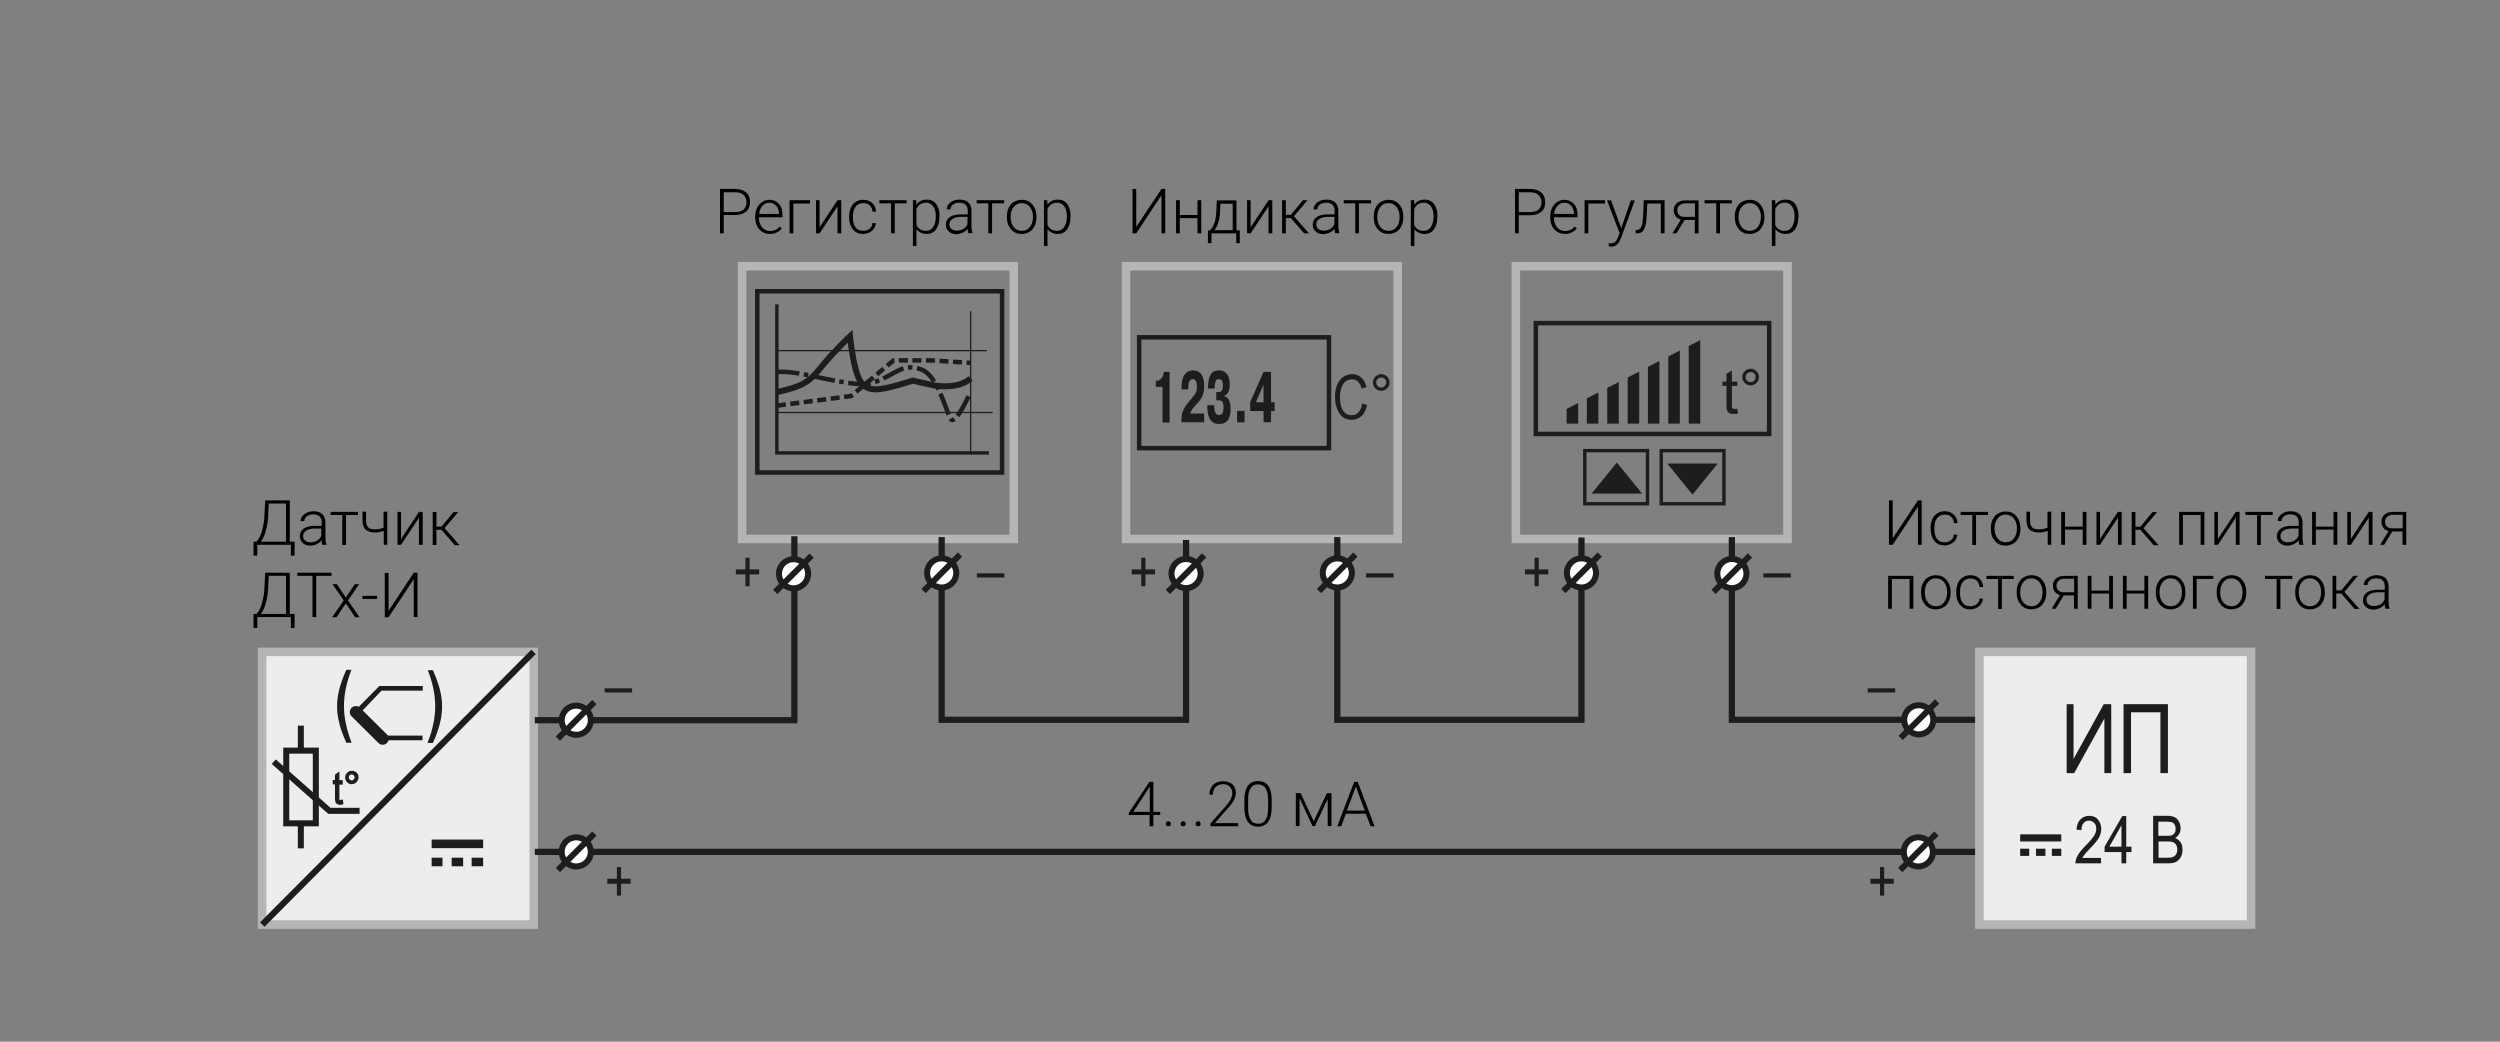 <?xml version="1.0" encoding="UTF-8"?> <svg xmlns:inkscape="http://www.inkscape.org/namespaces/inkscape" xmlns:sodipodi="http://sodipodi.sourceforge.net/DTD/sodipodi-0.dtd" xmlns:svg="http://www.w3.org/2000/svg" xmlns="http://www.w3.org/2000/svg" xmlns:xlink="http://www.w3.org/1999/xlink" version="1.1" id="svg5" x="0px" y="0px" width="1200px" height="500px" viewBox="0 0 1200 500" xml:space="preserve"><rect x="0" y="0" width="1200" height="500" fill="#808080" stroke="none"/> <g> <g> <defs> <rect id="SVGID_1_" x="109.2" y="70.8" width="1035.6" height="379.2"></rect> </defs> <clipPath id="SVGID_00000098929412125642109710000000047808966261940112_"> <use xlink:href="#SVGID_1_" overflow="visible"></use> </clipPath> <rect x="125.8" y="312.9" clip-path="url(#SVGID_00000098929412125642109710000000047808966261940112_)" fill-rule="evenodd" clip-rule="evenodd" fill="#EDEDED" width="130.4" height="130.9"></rect> </g> <g> <defs> <rect id="SVGID_00000013898766522542899680000004293002864456154274_" x="109.2" y="70.8" width="1035.6" height="379.2"></rect> </defs> <clipPath id="SVGID_00000005248326395936019090000010963279003392671917_"> <use xlink:href="#SVGID_00000013898766522542899680000004293002864456154274_" overflow="visible"></use> </clipPath> <rect x="948.9" y="312.9" clip-path="url(#SVGID_00000005248326395936019090000010963279003392671917_)" fill-rule="evenodd" clip-rule="evenodd" fill="#EDEDED" width="130.4" height="130.9"></rect> </g> <g> <defs> <rect id="SVGID_00000092454191410182891580000004878234037605819040_" x="109.2" y="70.8" width="1035.6" height="379.2"></rect> </defs> <clipPath id="SVGID_00000012430441734078839990000006731947816560722365_"> <use xlink:href="#SVGID_00000092454191410182891580000004878234037605819040_" overflow="visible"></use> </clipPath> <rect x="125.8" y="312.9" clip-path="url(#SVGID_00000012430441734078839990000006731947816560722365_)" fill="none" stroke="#B5B5B5" stroke-width="4.096" stroke-miterlimit="22.926" width="130.4" height="130.9"></rect> </g> <g> <defs> <rect id="SVGID_00000035512107498187828820000010690573964366313094_" x="109.2" y="70.8" width="1035.6" height="379.2"></rect> </defs> <clipPath id="SVGID_00000030471090883398231120000008634185177995102641_"> <use xlink:href="#SVGID_00000035512107498187828820000010690573964366313094_" overflow="visible"></use> </clipPath> <rect x="727.6" y="127.8" clip-path="url(#SVGID_00000030471090883398231120000008634185177995102641_)" fill="none" stroke="#B5B5B5" stroke-width="4.096" stroke-miterlimit="22.926" width="130.4" height="130.9"></rect> </g> <g> <defs> <rect id="SVGID_00000163788763467390958920000002061387436127832965_" x="109.2" y="70.8" width="1035.6" height="379.2"></rect> </defs> <clipPath id="SVGID_00000092417765269141412580000008203101256654037180_"> <use xlink:href="#SVGID_00000163788763467390958920000002061387436127832965_" overflow="visible"></use> </clipPath> <rect x="540.5" y="127.8" clip-path="url(#SVGID_00000092417765269141412580000008203101256654037180_)" fill="none" stroke="#B5B5B5" stroke-width="4.096" stroke-miterlimit="22.926" width="130.4" height="130.9"></rect> </g> <g> <defs> <rect id="SVGID_00000083797049557890126520000003613755624181228980_" x="109.2" y="70.8" width="1035.6" height="379.2"></rect> </defs> <clipPath id="SVGID_00000043444700073242679400000003363611949581376700_"> <use xlink:href="#SVGID_00000083797049557890126520000003613755624181228980_" overflow="visible"></use> </clipPath> <rect x="356.2" y="127.8" clip-path="url(#SVGID_00000043444700073242679400000003363611949581376700_)" fill="none" stroke="#B5B5B5" stroke-width="4.096" stroke-miterlimit="22.926" width="130.4" height="130.9"></rect> </g> <g> <defs> <rect id="SVGID_00000083077538551379462960000017424854691234725055_" x="109.2" y="70.8" width="1035.6" height="379.2"></rect> </defs> <clipPath id="SVGID_00000093172976895875794500000014890475957962861193_"> <use xlink:href="#SVGID_00000083077538551379462960000017424854691234725055_" overflow="visible"></use> </clipPath> <rect x="137.4" y="360.3" clip-path="url(#SVGID_00000093172976895875794500000014890475957962861193_)" fill="none" stroke="#1D1D1B" stroke-width="2.891" stroke-miterlimit="22.926" width="14.2" height="34.9"></rect> </g> <g> <defs> <rect id="SVGID_00000158029157212308594680000017559260374084973699_" x="109.2" y="70.8" width="1035.6" height="379.2"></rect> </defs> <clipPath id="SVGID_00000023961117382884727880000009604045138602555523_"> <use xlink:href="#SVGID_00000158029157212308594680000017559260374084973699_" overflow="visible"></use> </clipPath> <polyline clip-path="url(#SVGID_00000023961117382884727880000009604045138602555523_)" fill="none" stroke="#1D1D1B" stroke-width="2.891" stroke-miterlimit="22.926" points=" 131.4,365.6 158.1,389.2 172.6,389.2 "></polyline> </g> <g> <defs> <rect id="SVGID_00000038388775077706460570000006181430241719258003_" x="109.2" y="70.8" width="1035.6" height="379.2"></rect> </defs> <clipPath id="SVGID_00000109003803994332253510000002831786343305503891_"> <use xlink:href="#SVGID_00000038388775077706460570000006181430241719258003_" overflow="visible"></use> </clipPath> <line clip-path="url(#SVGID_00000109003803994332253510000002831786343305503891_)" fill="none" stroke="#1D1D1B" stroke-width="2.891" stroke-miterlimit="22.926" x1="144.4" y1="359.3" x2="144.4" y2="348.3"></line> </g> <g> <defs> <rect id="SVGID_00000061468605681049177110000015655066711536518304_" x="109.2" y="70.8" width="1035.6" height="379.2"></rect> </defs> <clipPath id="SVGID_00000106105820313978171710000014552745339703474865_"> <use xlink:href="#SVGID_00000061468605681049177110000015655066711536518304_" overflow="visible"></use> </clipPath> <line clip-path="url(#SVGID_00000106105820313978171710000014552745339703474865_)" fill="none" stroke="#1D1D1B" stroke-width="2.891" stroke-miterlimit="22.926" x1="144.4" y1="407.2" x2="144.4" y2="396.2"></line> </g> <g> <defs> <rect id="SVGID_00000065763853118698165130000003992143758628064131_" x="109.2" y="70.8" width="1035.6" height="379.2"></rect> </defs> <clipPath id="SVGID_00000059281848144863701410000017517573789599392148_"> <use xlink:href="#SVGID_00000065763853118698165130000003992143758628064131_" overflow="visible"></use> </clipPath> <polyline clip-path="url(#SVGID_00000059281848144863701410000017517573789599392148_)" fill="none" stroke="#1D1D1B" stroke-width="3" stroke-miterlimit="22.926" points=" 256.7,345.7 381.3,345.7 381.3,257.4 "></polyline> </g> <g> <defs> <rect id="SVGID_00000090288091839840251610000015487397404478490753_" x="109.2" y="70.8" width="1035.6" height="379.2"></rect> </defs> <clipPath id="SVGID_00000084502613956246076130000006124865859593713286_"> <use xlink:href="#SVGID_00000090288091839840251610000015487397404478490753_" overflow="visible"></use> </clipPath> <line clip-path="url(#SVGID_00000084502613956246076130000006124865859593713286_)" fill="none" stroke="#1D1D1B" stroke-width="3" stroke-miterlimit="22.926" x1="256.7" y1="408.9" x2="950.1" y2="408.9"></line> </g> </g> <g> <path fill="#1D1D1B" d="M468.9,277.2v-2h13.2v2H468.9z"></path> </g> <g> <g> <defs> <rect id="SVGID_00000127755027371022422530000010223584805180161443_" x="109.2" y="70.8" width="1035.6" height="379.2"></rect> </defs> <clipPath id="SVGID_00000139276585509897576190000006979145353644241536_"> <use xlink:href="#SVGID_00000127755027371022422530000010223584805180161443_" overflow="visible"></use> </clipPath> <polyline clip-path="url(#SVGID_00000139276585509897576190000006979145353644241536_)" fill="none" stroke="#1D1D1B" stroke-width="3" stroke-miterlimit="22.926" points=" 452,257.8 452,345.5 569.3,345.5 569.3,259.2 "></polyline> </g> <g> <defs> <rect id="SVGID_00000183932967228369766010000012261206275828285322_" x="109.2" y="70.8" width="1035.6" height="379.2"></rect> </defs> <clipPath id="SVGID_00000087414317828782122450000002176270425729368961_"> <use xlink:href="#SVGID_00000183932967228369766010000012261206275828285322_" overflow="visible"></use> </clipPath> <polyline clip-path="url(#SVGID_00000087414317828782122450000002176270425729368961_)" fill="none" stroke="#1D1D1B" stroke-width="3" stroke-miterlimit="22.926" points=" 641.9,257.8 641.9,345.5 759.1,345.5 759.1,258 "></polyline> </g> </g> <g> <path fill="#1D1D1B" d="M655.7,277.2v-2h13.2v2H655.7z"></path> </g> <g> <path fill="#1D1D1B" d="M846.4,277.2v-2h13.2v2H846.4z"></path> </g> <g> <path fill="#1D1D1B" d="M357.8,281.4v-5.7h-4.6v-2.4h4.6v-5.6h2v5.6h4.6v2.4h-4.6 v5.7H357.8z"></path> </g> <g> <path fill="#1D1D1B" d="M547.8,281.4v-5.7h-4.6v-2.4h4.6v-5.6h2v5.6h4.6v2.4h-4.6 v5.7H547.8z"></path> </g> <g> <path fill="#1D1D1B" d="M736.6,281.4v-5.7H732v-2.4h4.6v-5.6h2v5.6h4.6v2.4h-4.6v5.7 H736.6z"></path> </g> <g> <path fill="#1D1D1B" d="M296.1,429.9v-5.7H291.5v-2.4h4.6v-5.6h2v5.6h4.6v2.4h-4.6 v5.7H296.1z"></path> </g> <g> <path fill="#1D1D1B" d="M290.2,332.4v-2h13.2v2H290.2z"></path> </g> <g> <g> <defs> <rect id="SVGID_00000124123517941286478370000004145479853776962493_" x="109.2" y="70.8" width="1035.6" height="379.2"></rect> </defs> <clipPath id="SVGID_00000165924457905943401090000005529300279686643861_"> <use xlink:href="#SVGID_00000124123517941286478370000004145479853776962493_" overflow="visible"></use> </clipPath> <polyline clip-path="url(#SVGID_00000165924457905943401090000005529300279686643861_)" fill="none" stroke="#1D1D1B" stroke-width="3" stroke-miterlimit="22.926" points=" 831.3,257.8 831.3,345.5 950.1,345.5 "></polyline> </g> </g> <g> <path fill="#1D1D1B" d="M902.4,429.9v-5.7h-4.6v-2.4h4.6v-5.6h2v5.6H909v2.4h-4.6v5.7 H902.4z"></path> </g> <g> <path fill="#1D1D1B" d="M896.5,332.4v-2h13.2v2H896.5z"></path> </g> <rect x="950.1" y="312.9" fill="none" stroke="#B5B5B5" stroke-width="4.096" stroke-miterlimit="22.926" width="130.4" height="130.9"></rect> <line fill="none" stroke="#1D1D1B" stroke-width="3" stroke-miterlimit="22.926" x1="125.9" y1="443.8" x2="256.1" y2="312.9"></line> <rect x="109.2" y="70.8" fill="none" width="1035.6" height="379.2"></rect> <g> <path d="M139.1,260h2.3v6.7h-1.8V261.5h-16.1v5.2h-1.8V260h1.4c1.1-1.1,2-2.8,2.6-5s1.1-4.6,1.2-7.1 l0.4-7.7h11.8V260z M125.2,260H137.3v-18.3H129L128.7,247.8c-0.1,2.5-0.5,4.9-1.1,7C127,257,126.2,258.7,125.2,260z"></path> <path d="M154.7,261.5c-0.2-0.5-0.3-1.2-0.3-2.2C153.8,260.1,153,260.7,152,261.2s-2,0.7-3,0.7 c-1.5,0-2.8-0.4-3.7-1.3s-1.4-1.9-1.4-3.2c0-1.5,0.6-2.8,1.9-3.7s3.1-1.3,5.4-1.3h3.2 v-1.8c0-1.1-0.3-2-1-2.7s-1.7-1-3.1-1c-1.2,0-2.2,0.3-3,0.9s-1.2,1.4-1.2,2.3h-1.8c0-1.3,0.6-2.4,1.8-3.3 s2.6-1.4,4.3-1.4c1.8,0,3.2,0.4,4.2,1.3s1.5,2.1,1.6,3.7v7.5c0,1.5,0.2,2.7,0.5,3.4V261.5H154.7z M149.1,260.3c1.2,0,2.2-0.3,3.1-0.8s1.6-1.3,2-2.3v-3.5h-3.1c-1.7,0-3.1,0.3-4.1,1 s-1.5,1.5-1.5,2.6c0,0.9,0.3,1.6,1,2.2S148.1,260.3,149.1,260.3z"></path> <path d="M171.9,247.2h-5.8v14.4h-1.8v-14.4h-5.6v-1.5h13.1V247.2H171.9z"></path> <path d="M186,261.5h-1.8v-6.7c-1.4,0.5-2.8,0.8-4.1,0.8c-2.1,0-3.6-0.5-4.6-1.4s-1.4-2.4-1.5-4.3 v-4.3h1.7v4.2c0,1.5,0.4,2.6,1,3.3s1.8,1,3.3,1c1.4,0,2.8-0.3,4.1-0.8v-7.7h1.8V261.5H186z"></path> <path d="M201.1,245.7h1.8v15.8h-1.8v-13l-8.6,13h-1.7v-15.8h1.7v13L201.1,245.7z"></path> <path d="M211.9,254.3H209.5v7.3h-1.8v-15.8h1.8v7h2.4l5.8-7h2.2l-6.5,7.7l7.2,8.2h-2.3L211.9,254.3z"></path> </g> <g> <path d="M139.1,294.7h2.3v6.7h-1.8v-5.2h-16.1v5.2h-1.8v-6.7h1.4c1.1-1.1,2-2.8,2.6-5 s1.1-4.6,1.2-7.1l0.4-7.7h11.8V294.7z M125.2,294.7H137.3v-18.3H129l-0.3,6.1 c-0.1,2.5-0.5,4.9-1.1,7C127,291.7,126.2,293.4,125.2,294.7z"></path> <path d="M159.1,276.4h-7.3v19.8H150v-19.8h-7.3v-1.5h16.4v1.5H159.1z"></path> <path d="M166,286.8l4.3-6.4h2.1l-5.4,7.8l5.6,8.1h-2.1l-4.5-6.7l-4.5,6.7h-2.1 l5.6-8.1l-5.4-7.8h2.1L166,286.8z"></path> <path d="M181,287.5h-7V286h7V287.5z"></path> <path d="M198.6,274.9h1.8v21.3h-1.8V278L186.5,296.3h-1.8V275h1.8v18.2L198.6,274.9z"></path> </g> <g> <g> <path d="M920.6,240.2h1.8v21.3h-1.8v-18.3L908.5,261.5h-1.8v-21.3H908.5v18.2L920.6,240.2z"></path> <path d="M933.4,260.3c1.2,0,2.2-0.3,3.1-1s1.3-1.6,1.3-2.7H939.5 c0,1-0.4,1.8-0.9,2.6s-1.3,1.4-2.2,1.9c-0.9,0.4-1.9,0.7-3,0.7 c-2.1,0-3.7-0.7-4.9-2.2c-1.2-1.4-1.8-3.4-1.8-5.8v-0.5 c0-1.6,0.3-2.9,0.8-4.1s1.3-2.1,2.4-2.8c1-0.7,2.2-1,3.6-1 c1.7,0,3.2,0.5,4.3,1.6c1.1,1,1.7,2.4,1.8,4.1h-1.7c-0.1-1.2-0.5-2.2-1.3-3 s-1.8-1.1-3.1-1.1c-1.6,0-2.8,0.6-3.7,1.7s-1.3,2.7-1.3,4.8v0.5 c0,2,0.4,3.6,1.3,4.7S931.8,260.3,933.4,260.3z"></path> <path d="M954.3,247.2H948.5v14.4h-1.8v-14.4h-5.6v-1.5h13.1V247.2H954.3z"></path> <path d="M955.6,253.4c0-1.5,0.3-2.9,0.9-4.1c0.6-1.2,1.4-2.2,2.5-2.8s2.3-1,3.7-1 c2.1,0,3.8,0.7,5.1,2.2s2,3.4,2,5.9v0.4c0,1.5-0.3,2.9-0.9,4.1 s-1.4,2.2-2.5,2.8s-2.3,1-3.7,1c-2.1,0-3.8-0.7-5.1-2.2s-2-3.4-2-5.9V253.4z M957.4,253.8c0,1.9,0.5,3.4,1.5,4.7c1,1.2,2.3,1.8,3.9,1.8 c1.6,0,2.9-0.6,3.8-1.8c1-1.2,1.5-2.8,1.5-4.8v-0.3c0-1.2-0.2-2.3-0.7-3.3 s-1.1-1.8-1.9-2.3s-1.7-0.8-2.8-0.8c-1.6,0-2.8,0.6-3.8,1.8s-1.5,2.8-1.5,4.8V253.8z"></path> <path d="M984.7,261.5h-1.8v-6.7c-1.4,0.5-2.8,0.8-4.1,0.8c-2.1,0-3.6-0.5-4.6-1.4 s-1.4-2.4-1.5-4.3v-4.3h1.7v4.2c0,1.5,0.4,2.6,1,3.3s1.8,1,3.3,1c1.4,0,2.8-0.3,4.1-0.8 v-7.7h1.8V261.5H984.7z"></path> <path d="M1001.5,261.5h-1.8v-7.3h-8.5v7.3h-1.8v-15.8h1.8V252.8h8.5V245.7H1001.5V261.5z"></path> <path d="M1016.6,245.7h1.8v15.8h-1.8v-13L1008,261.5h-1.7v-15.8H1008v13L1016.6,245.7z"></path> <path d="M1027.4,254.3H1025v7.3h-1.8v-15.8H1025v7h2.4l5.8-7h2.2l-6.5,7.7l7.2,8.2h-2.3 L1027.4,254.3z"></path> <path d="M1058.1,261.5h-1.8v-14.3h-8.5v14.3h-1.8v-15.8h12.1v15.8H1058.1z"></path> <path d="M1073.2,245.7H1075v15.8h-1.8v-13l-8.6,13h-1.7v-15.8h1.7v13L1073.2,245.7z"></path> <path d="M1091,247.2h-5.8v14.4h-1.8v-14.4h-5.6v-1.5h13.1V247.2H1091z"></path> <path d="M1103.7,261.5c-0.2-0.5-0.3-1.2-0.3-2.2c-0.6,0.8-1.4,1.4-2.4,1.9 c-1,0.4-2,0.7-3,0.7c-1.5,0-2.8-0.4-3.7-1.3c-0.9-0.8-1.4-1.9-1.4-3.2 c0-1.5,0.6-2.8,1.9-3.7s3.1-1.3,5.4-1.3h3.2v-1.8c0-1.1-0.3-2-1-2.7s-1.7-1-3.1-1 c-1.2,0-2.2,0.3-3,0.9s-1.2,1.4-1.2,2.3h-1.8c0-1.3,0.6-2.4,1.8-3.3 s2.6-1.4,4.3-1.4c1.8,0,3.2,0.4,4.2,1.3c1,0.9,1.5,2.1,1.6,3.7v7.5 c0,1.5,0.2,2.7,0.5,3.4V261.5H1103.7z M1098.2,260.3c1.2,0,2.2-0.3,3.1-0.8 c0.9-0.6,1.6-1.3,2-2.3v-3.5h-3.1c-1.7,0-3.1,0.3-4.1,1s-1.5,1.5-1.5,2.6 c0,0.9,0.3,1.6,1,2.2C1096.2,260,1097.1,260.3,1098.2,260.3z"></path> <path d="M1121.9,261.5h-1.8v-7.3h-8.5v7.3h-1.8v-15.8h1.8V252.8h8.5V245.7h1.8V261.5z"></path> <path d="M1137,245.7h1.8v15.8H1137v-13l-8.6,13h-1.7v-15.8h1.7v13L1137,245.7z"></path> <path d="M1155,245.7v15.8h-1.8v-6.4h-4.9L1144.4,261.5h-1.9l4-6.6c-1.1-0.3-1.9-0.8-2.5-1.6 s-0.9-1.8-0.9-2.9c0-1.4,0.5-2.6,1.5-3.4c1-0.9,2.4-1.3,4.2-1.3H1155z M1144.8,250.4 c0,0.9,0.3,1.7,0.9,2.3s1.4,0.9,2.5,0.9h5.1v-6.5h-4.5c-1.2,0-2.2,0.3-2.9,0.9 C1145.2,248.6,1144.8,249.4,1144.8,250.4z"></path> </g> </g> <g> <g> <path d="M918.4,292.2h-1.8v-14.3h-8.5v14.3h-1.8v-15.8h12.1V292.2z"></path> <path d="M922.1,284c0-1.5,0.3-2.9,0.9-4.1c0.6-1.2,1.4-2.2,2.5-2.8s2.3-1,3.7-1 c2.1,0,3.8,0.7,5.1,2.2s2,3.4,2,5.9v0.4c0,1.5-0.3,2.9-0.9,4.1 s-1.4,2.2-2.5,2.8s-2.3,1-3.7,1c-2.1,0-3.8-0.7-5.1-2.2s-2-3.4-2-5.9V284z M923.9,284.5c0,1.9,0.5,3.4,1.5,4.7c1,1.2,2.3,1.8,3.9,1.8 c1.6,0,2.9-0.6,3.8-1.8c1-1.2,1.5-2.8,1.5-4.8V284c0-1.2-0.2-2.3-0.7-3.3 s-1.1-1.8-1.9-2.3s-1.7-0.8-2.8-0.8c-1.6,0-2.8,0.6-3.8,1.8 s-1.5,2.8-1.5,4.8V284.5z"></path> <path d="M945.7,291c1.2,0,2.2-0.3,3.1-1s1.3-1.6,1.3-2.7h1.7 c0,1-0.4,1.8-0.9,2.6s-1.3,1.4-2.2,1.9c-0.9,0.4-1.9,0.7-3,0.7 c-2.1,0-3.7-0.7-4.9-2.2c-1.2-1.4-1.8-3.4-1.8-5.8V284 c0-1.6,0.3-2.9,0.8-4.1s1.3-2.1,2.4-2.8c1-0.7,2.2-1,3.6-1 c1.7,0,3.2,0.5,4.3,1.6c1.1,1,1.7,2.4,1.8,4.1h-1.7 c-0.1-1.2-0.5-2.2-1.3-3s-1.8-1.1-3.1-1.1c-1.6,0-2.8,0.6-3.7,1.7 s-1.3,2.7-1.3,4.8v0.5c0,2,0.4,3.6,1.3,4.7S944.1,291,945.7,291z"></path> <path d="M966.7,277.9h-5.8v14.4h-1.8v-14.4h-5.6v-1.5h13.1v1.5H966.7z"></path> <path d="M968,284c0-1.5,0.3-2.9,0.9-4.1c0.6-1.2,1.4-2.2,2.5-2.8s2.3-1,3.7-1 c2.1,0,3.8,0.7,5.1,2.2s2,3.4,2,5.9v0.4c0,1.5-0.3,2.9-0.9,4.1 s-1.4,2.2-2.5,2.8s-2.3,1-3.7,1c-2.1,0-3.8-0.7-5.1-2.2s-2-3.4-2-5.9V284z M969.7,284.5c0,1.9,0.5,3.4,1.5,4.7c1,1.2,2.3,1.8,3.9,1.8 c1.6,0,2.9-0.6,3.8-1.8c1-1.2,1.5-2.8,1.5-4.8V284c0-1.2-0.2-2.3-0.7-3.3 s-1.1-1.8-1.9-2.3s-1.7-0.8-2.8-0.8c-1.6,0-2.8,0.6-3.8,1.8 s-1.5,2.8-1.5,4.8V284.5z"></path> <path d="M997.3,276.4v15.8H995.5v-6.4h-4.9l-3.9,6.4h-1.9l4-6.6 c-1.1-0.3-1.9-0.8-2.5-1.6c-0.6-0.8-0.9-1.8-0.9-2.9 c0-1.4,0.5-2.6,1.5-3.4c1-0.9,2.4-1.3,4.2-1.3H997.3z M987.1,281.1 c0,0.9,0.3,1.7,0.9,2.3s1.4,0.9,2.5,0.9h5.1v-6.5h-4.5 c-1.2,0-2.2,0.3-2.9,0.9C987.5,279.3,987.1,280.1,987.1,281.1z"></path> <path d="M1014.2,292.2h-1.8v-7.3h-8.5v7.3h-1.8v-15.8h1.8v7.1h8.5v-7.1h1.8 V292.2z"></path> <path d="M1031.1,292.2h-1.8v-7.3h-8.5v7.3h-1.8v-15.8h1.8v7.1h8.5v-7.1h1.8 V292.2z"></path> <path d="M1034.8,284c0-1.5,0.3-2.9,0.9-4.1s1.4-2.2,2.5-2.8s2.3-1,3.7-1 c2.1,0,3.8,0.7,5.1,2.2s2,3.4,2,5.9v0.4c0,1.5-0.3,2.9-0.9,4.1 s-1.4,2.2-2.5,2.8s-2.3,1-3.7,1c-2.1,0-3.8-0.7-5.1-2.2 c-1.3-1.5-2-3.4-2-5.9V284z M1036.6,284.5c0,1.9,0.5,3.4,1.5,4.7 c1,1.2,2.3,1.8,3.9,1.8s2.9-0.6,3.8-1.8c1-1.2,1.5-2.8,1.5-4.8V284 c0-1.2-0.2-2.3-0.7-3.3s-1.1-1.8-1.9-2.3s-1.7-0.8-2.8-0.8 c-1.6,0-2.8,0.6-3.8,1.8s-1.5,2.8-1.5,4.8V284.5z"></path> <path d="M1062.4,277.9h-8v14.3h-1.8v-15.8h9.8V277.9z"></path> <path d="M1064,284c0-1.5,0.3-2.9,0.9-4.1s1.4-2.2,2.5-2.8s2.3-1,3.7-1 c2.1,0,3.8,0.7,5.1,2.2s2,3.4,2,5.9v0.4c0,1.5-0.3,2.9-0.9,4.1 s-1.4,2.2-2.5,2.8s-2.3,1-3.7,1c-2.1,0-3.8-0.7-5.1-2.2 c-1.3-1.5-2-3.4-2-5.9V284z M1065.7,284.5c0,1.9,0.5,3.4,1.5,4.7 c1,1.2,2.3,1.8,3.9,1.8s2.9-0.6,3.8-1.8c1-1.2,1.5-2.8,1.5-4.8V284 c0-1.2-0.2-2.3-0.7-3.3s-1.1-1.8-1.9-2.3s-1.7-0.8-2.8-0.8 c-1.6,0-2.8,0.6-3.8,1.8s-1.5,2.8-1.5,4.8V284.5z"></path> <path d="M1100.4,277.9h-5.8v14.4h-1.8v-14.4h-5.6v-1.5h13.1v1.5H1100.4z"></path> <path d="M1101.7,284c0-1.5,0.3-2.9,0.9-4.1s1.4-2.2,2.5-2.8s2.3-1,3.7-1 c2.1,0,3.8,0.7,5.1,2.2s2,3.4,2,5.9v0.4c0,1.5-0.3,2.9-0.9,4.1 s-1.4,2.2-2.5,2.8s-2.3,1-3.7,1c-2.1,0-3.8-0.7-5.1-2.2 c-1.3-1.5-2-3.4-2-5.9V284z M1103.4,284.5c0,1.9,0.5,3.4,1.5,4.7 c1,1.2,2.3,1.8,3.9,1.8s2.9-0.6,3.8-1.8c1-1.2,1.5-2.8,1.5-4.8V284 c0-1.2-0.2-2.3-0.7-3.3s-1.1-1.8-1.9-2.3s-1.7-0.8-2.8-0.8 c-1.6,0-2.8,0.6-3.8,1.8s-1.5,2.8-1.5,4.8V284.5z"></path> <path d="M1123.8,284.9h-2.4v7.3h-1.8v-15.8h1.8v7h2.4l5.8-7h2.2l-6.5,7.7 l7.2,8.2h-2.3L1123.8,284.9z"></path> <path d="M1145,292.2c-0.2-0.5-0.3-1.2-0.3-2.2c-0.6,0.8-1.4,1.4-2.4,1.9 c-1,0.4-2,0.7-3,0.7c-1.5,0-2.8-0.4-3.7-1.3c-0.9-0.8-1.4-1.9-1.4-3.2 c0-1.5,0.6-2.8,1.9-3.7s3.1-1.3,5.4-1.3h3.2v-1.8c0-1.1-0.3-2-1-2.7 s-1.7-1-3.1-1c-1.2,0-2.2,0.3-3,0.9s-1.2,1.4-1.2,2.3h-1.8 c0-1.3,0.6-2.4,1.8-3.3s2.6-1.4,4.3-1.4c1.8,0,3.2,0.4,4.2,1.3 s1.5,2.1,1.6,3.7v7.5c0,1.5,0.2,2.7,0.5,3.4v0.2H1145z M1139.5,290.9 c1.2,0,2.2-0.3,3.1-0.8c0.9-0.6,1.6-1.3,2-2.3v-3.5H1141.5 c-1.7,0-3.1,0.3-4.1,1s-1.5,1.5-1.5,2.6c0,0.9,0.3,1.6,1,2.2 C1137.6,290.7,1138.4,290.9,1139.5,290.9z"></path> </g> </g> <g> <g> <path d="M557.5,90.7h1.8V112H557.5V93.7L545.4,112h-1.8V90.7h1.8v18.2L557.5,90.7z"></path> <path d="M576.6,112h-1.8v-7.3h-8.5v7.3H564.5V96.1h1.8v7.1h8.5v-7.1h1.8V112z"></path> <path d="M580.9,110.5l0.8-1c1.2-1.7,1.9-4.1,2.1-7.3l0.3-6H593.5v14.4h1.6v6.1h-1.7V112 h-11.9v4.7h-1.7v-6.1h1.1V110.5z M582.9,110.5h8.8V97.8h-5.9l-0.2,4.1 C585.4,105.7,584.5,108.5,582.9,110.5z"></path> <path d="M608.9,96.1h1.8V112h-1.8V99l-8.6,13h-1.7V96.1h1.7v13L608.9,96.1z"></path> <path d="M619.6,104.7h-2.4v7.3h-1.8V96.1h1.8v7h2.4l5.8-7h2.2l-6.5,7.7l7.2,8.2H626 L619.6,104.7z"></path> <path d="M640.9,112c-0.2-0.5-0.3-1.2-0.3-2.2c-0.6,0.8-1.4,1.4-2.4,1.9c-1,0.4-2,0.7-3,0.7 c-1.5,0-2.8-0.4-3.7-1.3c-0.9-0.8-1.4-1.9-1.4-3.2c0-1.5,0.6-2.8,1.9-3.7s3.1-1.3,5.4-1.3 h3.2V101c0-1.1-0.3-2-1-2.7s-1.7-1-3.1-1c-1.2,0-2.2,0.3-3,0.9s-1.2,1.4-1.2,2.3h-1.8 c0-1.3,0.6-2.4,1.8-3.3s2.6-1.4,4.3-1.4c1.8,0,3.2,0.4,4.2,1.3s1.5,2.1,1.6,3.7v7.5 c0,1.5,0.2,2.7,0.5,3.4v0.2h-2V112z M635.4,110.7c1.2,0,2.2-0.3,3.1-0.8c0.9-0.6,1.6-1.3,2-2.3v-3.5 h-3.1c-1.7,0-3.1,0.3-4.1,1s-1.5,1.5-1.5,2.6c0,0.9,0.3,1.6,1,2.2 C633.5,110.4,634.3,110.7,635.4,110.7z"></path> <path d="M658.1,97.6h-5.8V112H650.5V97.6H645v-1.5h13.1V97.6z"></path> <path d="M659.4,103.8c0-1.5,0.3-2.9,0.9-4.1c0.6-1.2,1.4-2.2,2.5-2.8s2.3-1,3.7-1 c2.1,0,3.8,0.7,5.1,2.2s2,3.4,2,5.9v0.4c0,1.5-0.3,2.9-0.9,4.1s-1.4,2.2-2.5,2.8s-2.3,1-3.7,1 c-2.1,0-3.8-0.7-5.1-2.2s-2-3.4-2-5.9V103.8z M661.1,104.3c0,1.9,0.5,3.4,1.5,4.7c1,1.2,2.3,1.8,3.9,1.8 c1.6,0,2.9-0.6,3.8-1.8c1-1.2,1.5-2.8,1.5-4.8v-0.3c0-1.2-0.2-2.3-0.7-3.3s-1.1-1.8-1.9-2.3 s-1.7-0.8-2.8-0.8c-1.6,0-2.8,0.6-3.8,1.8s-1.5,2.8-1.5,4.8V104.3z"></path> <path d="M689.9,104.2c0,2.5-0.5,4.4-1.6,5.9s-2.6,2.2-4.4,2.2c-2.2,0-3.8-0.8-5-2.3v8.1h-1.7V96.1 h1.6l0.1,2.2c1.1-1.7,2.8-2.5,5-2.5c1.9,0,3.4,0.7,4.5,2.2s1.6,3.4,1.6,6v0.2H689.9z M688.1,103.9c0-2-0.4-3.6-1.2-4.8s-2-1.8-3.5-1.8c-1.1,0-2,0.3-2.8,0.8s-1.4,1.3-1.8,2.3v7.6 c0.4,0.9,1,1.6,1.8,2.1s1.7,0.7,2.8,0.7c1.5,0,2.6-0.6,3.4-1.8S688.1,106.1,688.1,103.9z"></path> </g> </g> <g> <g> <path d="M553.6,389.7h3.3v1.5h-3.3v5.4h-1.8v-5.4h-10v-1l9.9-14.9h1.9v14.4 H553.6z M544,389.7h7.9V377.5l-0.8,1.3L544,389.7z"></path> <path d="M559.6,395.5c0-0.3,0.1-0.6,0.3-0.9s0.5-0.4,0.9-0.4 s0.7,0.1,0.9,0.4S562,395.1,562,395.5s-0.1,0.6-0.3,0.8s-0.5,0.3-0.9,0.3 s-0.7-0.1-0.9-0.3S559.6,395.9,559.6,395.5z"></path> <path d="M566.7,395.5c0-0.3,0.1-0.6,0.3-0.9s0.5-0.4,0.9-0.4 s0.7,0.1,0.9,0.4s0.3,0.5,0.3,0.9s-0.1,0.6-0.3,0.8s-0.5,0.3-0.9,0.3 s-0.7-0.1-0.9-0.3S566.7,395.9,566.7,395.5z"></path> <path d="M573.9,395.5c0-0.3,0.1-0.6,0.3-0.9s0.5-0.4,0.9-0.4 s0.7,0.1,0.9,0.4s0.3,0.5,0.3,0.9s-0.1,0.6-0.3,0.8s-0.5,0.3-0.9,0.3 s-0.7-0.1-0.9-0.3S573.9,395.9,573.9,395.5z"></path> <path d="M594.3,396.6H581v-1.3l7.3-8.3c1.2-1.4,2.1-2.5,2.5-3.5s0.7-1.8,0.7-2.7 c0-1.3-0.4-2.4-1.2-3.2s-1.9-1.2-3.3-1.2c-1.4,0-2.6,0.5-3.5,1.4 s-1.3,2.1-1.3,3.6H580.5c0-1.2,0.3-2.3,0.8-3.3s1.3-1.8,2.3-2.3 s2.1-0.8,3.4-0.8c2,0,3.5,0.5,4.6,1.5s1.6,2.4,1.6,4.2c0,1-0.3,2.1-0.9,3.3 s-1.7,2.7-3.3,4.4l-5.9,6.7h11.2v1.5H594.3z"></path> <path d="M610.4,387.7c0,3-0.6,5.3-1.7,6.8s-2.7,2.3-4.9,2.3 c-2.1,0-3.7-0.8-4.8-2.3s-1.7-3.8-1.7-6.7V384c0-3,0.6-5.3,1.7-6.8 s2.7-2.3,4.9-2.3c2.1,0,3.7,0.7,4.8,2.2s1.7,3.7,1.7,6.6V387.7z M608.7,383.9c0-2.4-0.4-4.3-1.2-5.5s-2-1.9-3.6-1.9s-2.8,0.6-3.6,1.8 s-1.2,3-1.2,5.4v4.2c0,2.4,0.4,4.3,1.2,5.6c0.8,1.3,2,1.9,3.6,1.9 s2.7-0.6,3.6-1.9c0.8-1.3,1.2-3.1,1.2-5.5V383.9z"></path> <path d="M630.6,394.2l6.3-13.5h2.2V396.5h-1.8v-13l-6.1,13H630l-6.2-13.3V396.5H622v-15.8 h2.3L630.6,394.2z"></path> <path d="M655.6,390.6H646l-2.2,6h-1.9l8.1-21.3h1.7l8.1,21.3h-1.9L655.6,390.6z M646.5,389.1h8.6L650.8,377.5L646.5,389.1z"></path> </g> </g> <g> <g> <path d="M729,103.3v8.7h-1.8V90.7H734.5c2.2,0,4,0.6,5.3,1.7s1.9,2.7,1.9,4.7s-0.6,3.5-1.9,4.6 s-3,1.6-5.4,1.6H729V103.3z M729,101.8h5.5c1.7,0,3.1-0.4,4-1.2c0.9-0.8,1.4-2,1.4-3.5 s-0.5-2.7-1.4-3.5c-0.9-0.9-2.2-1.3-3.9-1.3H729V101.8z"></path> <path d="M751.2,112.3c-1.3,0-2.6-0.3-3.7-1s-1.9-1.6-2.5-2.8s-0.9-2.5-0.9-4v-0.6 c0-1.5,0.3-2.9,0.9-4.1s1.4-2.2,2.5-2.9s2.2-1,3.4-1c1.9,0,3.4,0.7,4.6,2 s1.7,3.1,1.7,5.4v1h-11.3v0.3c0,1.8,0.5,3.3,1.5,4.5s2.3,1.8,3.9,1.8c0.9,0,1.8-0.2,2.5-0.5 s1.4-0.9,2-1.6l1.1,0.8C755.5,111.3,753.6,112.3,751.2,112.3z M750.9,97.3 c-1.3,0-2.4,0.5-3.3,1.5s-1.5,2.3-1.6,3.9h9.5v-0.2c0-1.5-0.5-2.8-1.3-3.7S752.2,97.3,750.9,97.3z"></path> <path d="M770.4,97.7h-8V112h-1.8V96.1h9.8V97.7z"></path> <path d="M778.2,109.5l4.6-13.3h1.9l-6.8,18.5L777.5,115.5c-0.9,1.9-2.2,2.9-4,2.9 c-0.4,0-0.9-0.1-1.3-0.2v-1.5l0.9,0.1c0.9,0,1.6-0.2,2.1-0.6s1-1.2,1.4-2.2l0.8-2.1l-6-15.7 h1.9L778.2,109.5z"></path> <path d="M799,96.1V112h-1.8V97.7h-6.5l-0.3,5.9c-0.1,2.2-0.3,3.9-0.7,5c-0.3,1.2-0.8,2-1.4,2.6 s-1.5,0.8-2.5,0.8h-0.7v-1.6h0.5c1,0,1.7-0.5,2.2-1.5s0.7-2.7,0.9-5.1l0.3-7.7 C789,96.1,799,96.1,799,96.1z"></path> <path d="M815.3,96.1V112H813.5v-6.4h-4.9l-3.9,6.4h-1.9l4-6.6c-1.1-0.3-1.9-0.8-2.5-1.6 c-0.6-0.8-0.9-1.8-0.9-2.9c0-1.4,0.5-2.6,1.5-3.4c1-0.9,2.4-1.3,4.2-1.3h6.2V96.1z M805.1,100.9 c0,0.9,0.3,1.7,0.9,2.3s1.4,0.9,2.5,0.9h5.1v-6.5h-4.5c-1.2,0-2.2,0.3-2.9,0.9 C805.5,99.1,805.1,99.9,805.1,100.9z"></path> <path d="M831.4,97.6h-5.8V112h-1.8V97.6h-5.6v-1.5h13.1v1.5H831.4z"></path> <path d="M832.7,103.8c0-1.5,0.3-2.9,0.9-4.1c0.6-1.2,1.4-2.2,2.5-2.8s2.3-1,3.7-1 c2.1,0,3.8,0.7,5.1,2.2s2,3.4,2,5.9v0.4c0,1.5-0.3,2.9-0.9,4.1s-1.4,2.2-2.5,2.8s-2.3,1-3.7,1 c-2.1,0-3.8-0.7-5.1-2.2s-2-3.4-2-5.9V103.8z M834.5,104.3c0,1.9,0.5,3.4,1.5,4.7c1,1.2,2.3,1.8,3.9,1.8 c1.6,0,2.9-0.6,3.8-1.8c1-1.2,1.5-2.8,1.5-4.8v-0.3c0-1.2-0.2-2.3-0.7-3.3s-1.1-1.8-1.9-2.3 s-1.7-0.8-2.8-0.8c-1.6,0-2.8,0.6-3.8,1.8s-1.5,2.8-1.5,4.8V104.3z"></path> <path d="M863.2,104.2c0,2.5-0.5,4.4-1.6,5.9s-2.6,2.2-4.4,2.2c-2.2,0-3.8-0.8-5-2.3v8.1H850.5V96.1 h1.6l0.1,2.2c1.1-1.7,2.8-2.5,5-2.5c1.9,0,3.4,0.7,4.5,2.2s1.6,3.4,1.6,6v0.2H863.2z M861.4,103.9c0-2-0.4-3.6-1.2-4.8s-2-1.8-3.5-1.8c-1.1,0-2,0.3-2.8,0.8s-1.4,1.3-1.8,2.3v7.6 c0.4,0.9,1,1.6,1.8,2.1s1.7,0.7,2.8,0.7c1.5,0,2.6-0.6,3.4-1.8S861.4,106.1,861.4,103.9z"></path> </g> </g> <g> <g> <path d="M347.4,103.3v8.7h-1.8V90.7h7.3c2.2,0,4,0.6,5.3,1.7S360,95,360,97s-0.6,3.5-1.9,4.6 s-3,1.6-5.4,1.6h-5.3V103.3z M347.4,101.8h5.5c1.7,0,3.1-0.4,4-1.2c0.9-0.8,1.4-2,1.4-3.5 s-0.5-2.7-1.4-3.5C356,92.7,354.7,92.3,353,92.3h-5.6V101.8z"></path> <path d="M369.6,112.3c-1.3,0-2.6-0.3-3.7-1s-1.9-1.6-2.5-2.8S362.5,106,362.5,104.5v-0.6 c0-1.5,0.3-2.9,0.9-4.1s1.4-2.2,2.5-2.9s2.2-1,3.4-1c1.9,0,3.4,0.7,4.6,2 s1.7,3.1,1.7,5.4v1h-11.3v0.3c0,1.8,0.5,3.3,1.5,4.5s2.3,1.8,3.9,1.8c0.9,0,1.8-0.2,2.5-0.5 s1.4-0.9,2-1.6l1.1,0.8C373.9,111.3,372,112.3,369.6,112.3z M369.3,97.3C368,97.3,366.9,97.8,366,98.8 s-1.5,2.3-1.6,3.9h9.5v-0.2c0-1.5-0.5-2.8-1.3-3.7S370.6,97.3,369.3,97.3z"></path> <path d="M388.8,97.7h-8V112H379V96.1h9.8V97.7z"></path> <path d="M402,96.1h1.8V112H402V99l-8.6,13h-1.7V96.1h1.7v13L402,96.1z"></path> <path d="M414.3,110.8c1.2,0,2.2-0.3,3.1-1s1.3-1.6,1.3-2.7h1.7c0,1-0.4,1.8-0.9,2.6 s-1.3,1.4-2.2,1.9c-0.9,0.4-1.9,0.7-3,0.7c-2.1,0-3.7-0.7-4.9-2.2 c-1.2-1.4-1.8-3.4-1.8-5.8v-0.5c0-1.6,0.3-2.9,0.8-4.1s1.3-2.1,2.4-2.8c1-0.7,2.2-1,3.6-1 c1.7,0,3.2,0.5,4.3,1.6c1.1,1,1.7,2.4,1.8,4.1h-1.7c-0.1-1.2-0.5-2.2-1.3-3 s-1.8-1.1-3.1-1.1c-1.6,0-2.8,0.6-3.7,1.7s-1.3,2.7-1.3,4.8v0.5c0,2,0.4,3.6,1.3,4.7 S412.7,110.8,414.3,110.8z"></path> <path d="M435.3,97.6H429.5V112h-1.8V97.6h-5.6v-1.5h13.1v1.5H435.3z"></path> <path d="M450.9,104.2c0,2.5-0.5,4.4-1.6,5.9s-2.6,2.2-4.4,2.2c-2.2,0-3.8-0.8-5-2.3v8.1h-1.7V96.1 h1.6l0.1,2.2c1.1-1.7,2.8-2.5,5-2.5c1.9,0,3.4,0.7,4.5,2.2s1.6,3.4,1.6,6v0.2H450.9z M449.2,103.9c0-2-0.4-3.6-1.2-4.8s-2-1.8-3.5-1.8c-1.1,0-2,0.3-2.8,0.8s-1.4,1.3-1.8,2.3v7.6 c0.4,0.9,1,1.6,1.8,2.1s1.7,0.7,2.8,0.7c1.5,0,2.6-0.6,3.4-1.8S449.2,106.1,449.2,103.9z"></path> <path d="M464.8,112c-0.2-0.5-0.3-1.2-0.3-2.2c-0.6,0.8-1.4,1.4-2.4,1.9c-1,0.4-2,0.7-3,0.7 c-1.5,0-2.8-0.4-3.7-1.3C454.5,110.3,454,109.2,454,107.9c0-1.5,0.6-2.8,1.9-3.7s3.1-1.3,5.4-1.3H464.5 V101c0-1.1-0.3-2-1-2.7s-1.7-1-3.1-1c-1.2,0-2.2,0.3-3,0.9s-1.2,1.4-1.2,2.3h-1.8 c0-1.3,0.6-2.4,1.8-3.3s2.6-1.4,4.3-1.4c1.8,0,3.2,0.4,4.2,1.3s1.5,2.1,1.6,3.7v7.5 c0,1.5,0.2,2.7,0.5,3.4v0.2h-2V112z M459.3,110.7c1.2,0,2.2-0.3,3.1-0.8c0.9-0.6,1.6-1.3,2-2.3v-3.5 h-3.1c-1.7,0-3.1,0.3-4.1,1s-1.5,1.5-1.5,2.6c0,0.9,0.3,1.6,1,2.2 C457.4,110.4,458.2,110.7,459.3,110.7z"></path> <path d="M482,97.6h-5.8V112h-1.8V97.6h-5.6v-1.5H482V97.6z"></path> <path d="M483.3,103.8c0-1.5,0.3-2.9,0.9-4.1s1.4-2.2,2.5-2.8s2.3-1,3.7-1 c2.1,0,3.8,0.7,5.1,2.2s2,3.4,2,5.9v0.4c0,1.5-0.3,2.9-0.9,4.1s-1.4,2.2-2.5,2.8s-2.3,1-3.7,1 c-2.1,0-3.8-0.7-5.1-2.2c-1.3-1.5-2-3.4-2-5.9V103.8z M485.1,104.3c0,1.9,0.5,3.4,1.5,4.7 c1,1.2,2.3,1.8,3.9,1.8s2.9-0.6,3.8-1.8c1-1.2,1.5-2.8,1.5-4.8v-0.3c0-1.2-0.2-2.3-0.7-3.3 s-1.1-1.8-1.9-2.3s-1.7-0.8-2.8-0.8c-1.6,0-2.8,0.6-3.8,1.8s-1.5,2.8-1.5,4.8V104.3z"></path> <path d="M513.8,104.2c0,2.5-0.5,4.4-1.6,5.9c-1.1,1.5-2.6,2.2-4.4,2.2c-2.2,0-3.8-0.8-5-2.3v8.1 h-1.7V96.1h1.6l0.1,2.2c1.1-1.7,2.8-2.5,5-2.5c1.9,0,3.4,0.7,4.5,2.2 c1.1,1.4,1.6,3.4,1.6,6v0.2H513.8z M512.1,103.9c0-2-0.4-3.6-1.2-4.8s-2-1.8-3.5-1.8 c-1.1,0-2,0.3-2.8,0.8s-1.4,1.3-1.8,2.3v7.6c0.4,0.9,1,1.6,1.8,2.1s1.7,0.7,2.8,0.7 c1.5,0,2.6-0.6,3.4-1.8S512.1,106.1,512.1,103.9z"></path> </g> </g> <g> <g> <defs> <rect id="SVGID_00000103981329682131505280000000503058159273154438_" x="109.2" y="70.8" width="1035.6" height="379.2"></rect> </defs> <clipPath id="SVGID_00000139992019187567601090000005607790091877201556_"> <use xlink:href="#SVGID_00000103981329682131505280000000503058159273154438_" overflow="visible"></use> </clipPath> <path clip-path="url(#SVGID_00000139992019187567601090000005607790091877201556_)" fill-rule="evenodd" clip-rule="evenodd" fill="#FFFFFF" d=" M380.9,268.4c3.9,0,7,3.2,7,7c0,3.9-3.1,7-7,7s-7-3.2-7-7 C373.9,271.5,377,268.4,380.9,268.4"></path> </g> <g> <defs> <rect id="SVGID_00000018202169440778036650000014502374547608522660_" x="109.2" y="70.8" width="1035.6" height="379.2"></rect> </defs> <clipPath id="SVGID_00000033357107480930067450000015530217738823104177_"> <use xlink:href="#SVGID_00000018202169440778036650000014502374547608522660_" overflow="visible"></use> </clipPath> <ellipse clip-path="url(#SVGID_00000033357107480930067450000015530217738823104177_)" fill="none" stroke="#1D1D1B" stroke-width="2.891" stroke-miterlimit="22.926" cx="380.9" cy="275.4" rx="7" ry="7"></ellipse> </g> <g> <defs> <rect id="SVGID_00000081648887324427615360000004014412622020019329_" x="109.2" y="70.8" width="1035.6" height="379.2"></rect> </defs> <clipPath id="SVGID_00000010305269939017749520000010375724318112588476_"> <use xlink:href="#SVGID_00000081648887324427615360000004014412622020019329_" overflow="visible"></use> </clipPath> <line clip-path="url(#SVGID_00000010305269939017749520000010375724318112588476_)" fill="none" stroke="#1D1D1B" stroke-width="2.891" stroke-miterlimit="22.926" x1="389.6" y1="266.7" x2="372.1" y2="284.1"></line> </g> <g> <defs> <rect id="SVGID_00000164513970557489267750000005245501046214448288_" x="109.2" y="70.8" width="1035.6" height="379.2"></rect> </defs> <clipPath id="SVGID_00000090293450512045160590000009550243458690746287_"> <use xlink:href="#SVGID_00000164513970557489267750000005245501046214448288_" overflow="visible"></use> </clipPath> <path clip-path="url(#SVGID_00000090293450512045160590000009550243458690746287_)" fill-rule="evenodd" clip-rule="evenodd" fill="#FFFFFF" d=" M276.6,401.8c3.9,0,7,3.2,7,7c0,3.9-3.1,7-7,7s-7-3.2-7-7S272.7,401.8,276.6,401.8"></path> </g> <g> <defs> <rect id="SVGID_00000161618937881720945910000007666456681944617354_" x="109.2" y="70.8" width="1035.6" height="379.2"></rect> </defs> <clipPath id="SVGID_00000103251106428293674770000014934965569318768302_"> <use xlink:href="#SVGID_00000161618937881720945910000007666456681944617354_" overflow="visible"></use> </clipPath> <ellipse clip-path="url(#SVGID_00000103251106428293674770000014934965569318768302_)" fill="none" stroke="#1D1D1B" stroke-width="2.891" stroke-miterlimit="22.926" cx="276.6" cy="408.9" rx="7" ry="7"></ellipse> </g> <g> <defs> <rect id="SVGID_00000137829003149658487480000014416839273636535945_" x="109.2" y="70.8" width="1035.6" height="379.2"></rect> </defs> <clipPath id="SVGID_00000142159256394836255120000001329879734970109858_"> <use xlink:href="#SVGID_00000137829003149658487480000014416839273636535945_" overflow="visible"></use> </clipPath> <line clip-path="url(#SVGID_00000142159256394836255120000001329879734970109858_)" fill="none" stroke="#1D1D1B" stroke-width="2.891" stroke-miterlimit="22.926" x1="285.3" y1="400.1" x2="267.8" y2="417.6"></line> </g> <g> <defs> <rect id="SVGID_00000114067791872775903150000008017226785945224343_" x="109.2" y="70.8" width="1035.6" height="379.2"></rect> </defs> <clipPath id="SVGID_00000034087342321944647820000017714992523077687216_"> <use xlink:href="#SVGID_00000114067791872775903150000008017226785945224343_" overflow="visible"></use> </clipPath> <path clip-path="url(#SVGID_00000034087342321944647820000017714992523077687216_)" fill-rule="evenodd" clip-rule="evenodd" fill="#FFFFFF" d=" M276.6,338.7c3.9,0,7,3.2,7,7c0,3.9-3.1,7-7,7s-7-3.2-7-7 C269.6,341.8,272.7,338.7,276.6,338.7"></path> </g> <g> <defs> <rect id="SVGID_00000139251913530254089080000011676200586379582648_" x="109.2" y="70.8" width="1035.6" height="379.2"></rect> </defs> <clipPath id="SVGID_00000002385422396535207670000013968476400366334596_"> <use xlink:href="#SVGID_00000139251913530254089080000011676200586379582648_" overflow="visible"></use> </clipPath> <ellipse clip-path="url(#SVGID_00000002385422396535207670000013968476400366334596_)" fill="none" stroke="#1D1D1B" stroke-width="2.891" stroke-miterlimit="22.926" cx="276.6" cy="345.7" rx="7" ry="7"></ellipse> </g> <g> <defs> <rect id="SVGID_00000062872717825864672340000000193875206813593988_" x="109.2" y="70.8" width="1035.6" height="379.2"></rect> </defs> <clipPath id="SVGID_00000037680924135383169840000017355550603539777976_"> <use xlink:href="#SVGID_00000062872717825864672340000000193875206813593988_" overflow="visible"></use> </clipPath> <line clip-path="url(#SVGID_00000037680924135383169840000017355550603539777976_)" fill="none" stroke="#1D1D1B" stroke-width="2.891" stroke-miterlimit="22.926" x1="285.3" y1="337" x2="267.8" y2="354.5"></line> </g> <g> <defs> <rect id="SVGID_00000141440346426688838340000000045297660010230687_" x="109.2" y="70.8" width="1035.6" height="379.2"></rect> </defs> <clipPath id="SVGID_00000082331454983831731190000004876287909889568148_"> <use xlink:href="#SVGID_00000141440346426688838340000000045297660010230687_" overflow="visible"></use> </clipPath> <path clip-path="url(#SVGID_00000082331454983831731190000004876287909889568148_)" fill-rule="evenodd" clip-rule="evenodd" fill="#FFFFFF" d=" M452,267.9c3.9,0,7,3.2,7,7c0,3.9-3.1,7-7,7s-7-3.2-7-7S448.2,267.9,452,267.9"></path> </g> <g> <defs> <rect id="SVGID_00000002358396571097237950000018059806689510754993_" x="109.2" y="70.8" width="1035.6" height="379.2"></rect> </defs> <clipPath id="SVGID_00000050651035864740578170000004708912113844992147_"> <use xlink:href="#SVGID_00000002358396571097237950000018059806689510754993_" overflow="visible"></use> </clipPath> <ellipse clip-path="url(#SVGID_00000050651035864740578170000004708912113844992147_)" fill="none" stroke="#1D1D1B" stroke-width="2.891" stroke-miterlimit="22.926" cx="452" cy="275" rx="7" ry="7"></ellipse> </g> <g> <defs> <rect id="SVGID_00000150066811425480398140000002612485484868140986_" x="109.2" y="70.8" width="1035.6" height="379.2"></rect> </defs> <clipPath id="SVGID_00000038413316221154542370000013148747268118952623_"> <use xlink:href="#SVGID_00000150066811425480398140000002612485484868140986_" overflow="visible"></use> </clipPath> <line clip-path="url(#SVGID_00000038413316221154542370000013148747268118952623_)" fill="none" stroke="#1D1D1B" stroke-width="2.891" stroke-miterlimit="22.926" x1="460.8" y1="266.2" x2="443.3" y2="283.7"></line> </g> <g> <defs> <rect id="SVGID_00000080176658959000898480000006565996788322990259_" x="109.2" y="70.8" width="1035.6" height="379.2"></rect> </defs> <clipPath id="SVGID_00000042701880115649885370000000721203758769110417_"> <use xlink:href="#SVGID_00000080176658959000898480000006565996788322990259_" overflow="visible"></use> </clipPath> <path clip-path="url(#SVGID_00000042701880115649885370000000721203758769110417_)" fill-rule="evenodd" clip-rule="evenodd" fill="#FFFFFF" d=" M569.3,268.3c3.9,0,7,3.2,7,7c0,3.9-3.1,7-7,7s-7-3.2-7-7S565.5,268.3,569.3,268.3"></path> </g> <g> <defs> <rect id="SVGID_00000134210757623166433010000000538569375106839462_" x="109.2" y="70.8" width="1035.6" height="379.2"></rect> </defs> <clipPath id="SVGID_00000016774549348937910440000010762128441343495605_"> <use xlink:href="#SVGID_00000134210757623166433010000000538569375106839462_" overflow="visible"></use> </clipPath> <ellipse clip-path="url(#SVGID_00000016774549348937910440000010762128441343495605_)" fill="none" stroke="#1D1D1B" stroke-width="2.891" stroke-miterlimit="22.926" cx="569.3" cy="275.3" rx="7" ry="7"></ellipse> </g> <g> <defs> <rect id="SVGID_00000106847128753413402320000009573499818422953612_" x="109.2" y="70.8" width="1035.6" height="379.2"></rect> </defs> <clipPath id="SVGID_00000085940800165664269620000003802224557288192165_"> <use xlink:href="#SVGID_00000106847128753413402320000009573499818422953612_" overflow="visible"></use> </clipPath> <line clip-path="url(#SVGID_00000085940800165664269620000003802224557288192165_)" fill="none" stroke="#1D1D1B" stroke-width="2.891" stroke-miterlimit="22.926" x1="578" y1="266.6" x2="560.6" y2="284.1"></line> </g> <g> <defs> <rect id="SVGID_00000013185799324850193630000000487658990934102921_" x="109.2" y="70.8" width="1035.6" height="379.2"></rect> </defs> <clipPath id="SVGID_00000037655909210920311520000016873075774529713060_"> <use xlink:href="#SVGID_00000013185799324850193630000000487658990934102921_" overflow="visible"></use> </clipPath> <path clip-path="url(#SVGID_00000037655909210920311520000016873075774529713060_)" fill-rule="evenodd" clip-rule="evenodd" fill="#FFFFFF" d=" M641.9,267.9c3.9,0,7,3.2,7,7c0,3.9-3.1,7-7,7s-7-3.2-7-7S638,267.9,641.9,267.9"></path> </g> <g> <defs> <rect id="SVGID_00000022554514055484200270000011564343558839271331_" x="109.2" y="70.8" width="1035.6" height="379.2"></rect> </defs> <clipPath id="SVGID_00000123420340620854269580000008137017564910240167_"> <use xlink:href="#SVGID_00000022554514055484200270000011564343558839271331_" overflow="visible"></use> </clipPath> <ellipse clip-path="url(#SVGID_00000123420340620854269580000008137017564910240167_)" fill="none" stroke="#1D1D1B" stroke-width="2.891" stroke-miterlimit="22.926" cx="641.9" cy="275" rx="7" ry="7"></ellipse> </g> <g> <defs> <rect id="SVGID_00000003809453297161846290000018394074445499575700_" x="109.2" y="70.8" width="1035.6" height="379.2"></rect> </defs> <clipPath id="SVGID_00000092456809317543909870000008343413767162899072_"> <use xlink:href="#SVGID_00000003809453297161846290000018394074445499575700_" overflow="visible"></use> </clipPath> <line clip-path="url(#SVGID_00000092456809317543909870000008343413767162899072_)" fill="none" stroke="#1D1D1B" stroke-width="2.891" stroke-miterlimit="22.926" x1="650.6" y1="266.2" x2="633.1" y2="283.7"></line> </g> <g> <defs> <rect id="SVGID_00000044149753370836843490000003751418989883124903_" x="109.2" y="70.8" width="1035.6" height="379.2"></rect> </defs> <clipPath id="SVGID_00000096019530373359514690000005976829457014284956_"> <use xlink:href="#SVGID_00000044149753370836843490000003751418989883124903_" overflow="visible"></use> </clipPath> <path clip-path="url(#SVGID_00000096019530373359514690000005976829457014284956_)" fill-rule="evenodd" clip-rule="evenodd" fill="#FFFFFF" d=" M759.1,267.9c3.9,0,7,3.2,7,7c0,3.9-3.1,7-7,7s-7-3.2-7-7S755.3,267.9,759.1,267.9"></path> </g> <g> <defs> <rect id="SVGID_00000026861707649312884690000017022699240899496598_" x="109.2" y="70.8" width="1035.6" height="379.2"></rect> </defs> <clipPath id="SVGID_00000034785873496133060970000001088747320236633986_"> <use xlink:href="#SVGID_00000026861707649312884690000017022699240899496598_" overflow="visible"></use> </clipPath> <ellipse clip-path="url(#SVGID_00000034785873496133060970000001088747320236633986_)" fill="none" stroke="#1D1D1B" stroke-width="2.891" stroke-miterlimit="22.926" cx="759.1" cy="275" rx="7" ry="7"></ellipse> </g> <g> <defs> <rect id="SVGID_00000094580556118574440480000012578873064546206873_" x="109.2" y="70.8" width="1035.6" height="379.2"></rect> </defs> <clipPath id="SVGID_00000098926694389380152060000008783572283930548880_"> <use xlink:href="#SVGID_00000094580556118574440480000012578873064546206873_" overflow="visible"></use> </clipPath> <line clip-path="url(#SVGID_00000098926694389380152060000008783572283930548880_)" fill="none" stroke="#1D1D1B" stroke-width="2.891" stroke-miterlimit="22.926" x1="767.9" y1="266.2" x2="750.4" y2="283.7"></line> </g> <g> <defs> <rect id="SVGID_00000028290836801100932670000018095479054209065913_" x="109.2" y="70.8" width="1035.6" height="379.2"></rect> </defs> <clipPath id="SVGID_00000168111707781139589570000002610733837166747293_"> <use xlink:href="#SVGID_00000028290836801100932670000018095479054209065913_" overflow="visible"></use> </clipPath> <path clip-path="url(#SVGID_00000168111707781139589570000002610733837166747293_)" fill-rule="evenodd" clip-rule="evenodd" fill="#FFFFFF" d=" M831.3,268.3c3.9,0,7,3.2,7,7c0,3.9-3.1,7-7,7s-7-3.2-7-7S827.4,268.3,831.3,268.3"></path> </g> <g> <defs> <rect id="SVGID_00000034055025871898296760000016778469284733037976_" x="109.2" y="70.8" width="1035.6" height="379.2"></rect> </defs> <clipPath id="SVGID_00000029748336898060958730000007830730030821621639_"> <use xlink:href="#SVGID_00000034055025871898296760000016778469284733037976_" overflow="visible"></use> </clipPath> <ellipse clip-path="url(#SVGID_00000029748336898060958730000007830730030821621639_)" fill="none" stroke="#1D1D1B" stroke-width="2.891" stroke-miterlimit="22.926" cx="831.3" cy="275.3" rx="7" ry="7"></ellipse> </g> <g> <defs> <rect id="SVGID_00000040555657377552173400000003435717123353229952_" x="109.2" y="70.8" width="1035.6" height="379.2"></rect> </defs> <clipPath id="SVGID_00000039835839231310504050000009413313822186220451_"> <use xlink:href="#SVGID_00000040555657377552173400000003435717123353229952_" overflow="visible"></use> </clipPath> <line clip-path="url(#SVGID_00000039835839231310504050000009413313822186220451_)" fill="none" stroke="#1D1D1B" stroke-width="2.891" stroke-miterlimit="22.926" x1="840" y1="266.6" x2="822.5" y2="284.1"></line> </g> <g> <defs> <rect id="SVGID_00000139266337963528069880000013507599819324247742_" x="109.2" y="70.8" width="1035.6" height="379.2"></rect> </defs> <clipPath id="SVGID_00000142865761896879168540000016030705965424328341_"> <use xlink:href="#SVGID_00000139266337963528069880000013507599819324247742_" overflow="visible"></use> </clipPath> <path clip-path="url(#SVGID_00000142865761896879168540000016030705965424328341_)" fill-rule="evenodd" clip-rule="evenodd" fill="#FFFFFF" d=" M921,338.5c3.9,0,7,3.2,7,7c0,3.9-3.1,7-7,7s-7-3.2-7-7C914,341.6,917.2,338.5,921,338.5"></path> </g> <g> <defs> <rect id="SVGID_00000147908347971569648200000013957528991676619180_" x="109.2" y="70.8" width="1035.6" height="379.2"></rect> </defs> <clipPath id="SVGID_00000059292129136924900680000003604077278253047221_"> <use xlink:href="#SVGID_00000147908347971569648200000013957528991676619180_" overflow="visible"></use> </clipPath> <ellipse clip-path="url(#SVGID_00000059292129136924900680000003604077278253047221_)" fill="none" stroke="#1D1D1B" stroke-width="2.891" stroke-miterlimit="22.926" cx="921" cy="345.5" rx="7" ry="7"></ellipse> </g> <g> <defs> <rect id="SVGID_00000012474920750769218800000003336533191723755690_" x="109.2" y="70.8" width="1035.6" height="379.2"></rect> </defs> <clipPath id="SVGID_00000015320479738646926830000008602975774425216399_"> <use xlink:href="#SVGID_00000012474920750769218800000003336533191723755690_" overflow="visible"></use> </clipPath> <line clip-path="url(#SVGID_00000015320479738646926830000008602975774425216399_)" fill="none" stroke="#1D1D1B" stroke-width="2.891" stroke-miterlimit="22.926" x1="929.8" y1="336.7" x2="912.3" y2="354.2"></line> </g> <g> <defs> <rect id="SVGID_00000046297320391532711790000008455345067532448431_" x="109.2" y="70.8" width="1035.6" height="379.2"></rect> </defs> <clipPath id="SVGID_00000062886020710380444660000017581260470925540750_"> <use xlink:href="#SVGID_00000046297320391532711790000008455345067532448431_" overflow="visible"></use> </clipPath> <path clip-path="url(#SVGID_00000062886020710380444660000017581260470925540750_)" fill-rule="evenodd" clip-rule="evenodd" fill="#FFFFFF" d=" M920.8,401.8c3.9,0,7,3.2,7,7c0,3.9-3.1,7-7,7s-7-3.2-7-7S917,401.8,920.8,401.8"></path> </g> <g> <defs> <rect id="SVGID_00000046341060733904663600000012816629262665817766_" x="109.2" y="70.8" width="1035.6" height="379.2"></rect> </defs> <clipPath id="SVGID_00000159439760396288187780000008960153115707514522_"> <use xlink:href="#SVGID_00000046341060733904663600000012816629262665817766_" overflow="visible"></use> </clipPath> <ellipse clip-path="url(#SVGID_00000159439760396288187780000008960153115707514522_)" fill="none" stroke="#1D1D1B" stroke-width="2.891" stroke-miterlimit="22.926" cx="920.8" cy="408.9" rx="7" ry="7"></ellipse> </g> <g> <defs> <rect id="SVGID_00000073698572930334770600000000971364830193898647_" x="109.2" y="70.8" width="1035.6" height="379.2"></rect> </defs> <clipPath id="SVGID_00000164500939260846079790000012792097024102977929_"> <use xlink:href="#SVGID_00000073698572930334770600000000971364830193898647_" overflow="visible"></use> </clipPath> <line clip-path="url(#SVGID_00000164500939260846079790000012792097024102977929_)" fill="none" stroke="#1D1D1B" stroke-width="2.891" stroke-miterlimit="22.926" x1="929.5" y1="400.1" x2="912.1" y2="417.6"></line> </g> <g> <defs> <rect id="SVGID_00000070830289000778147340000009536033971444080791_" x="109.2" y="70.8" width="1035.6" height="379.2"></rect> </defs> <clipPath id="SVGID_00000031903978288522200380000011209900506093722505_"> <use xlink:href="#SVGID_00000070830289000778147340000009536033971444080791_" overflow="visible"></use> </clipPath> <rect x="207.5" y="403.3" clip-path="url(#SVGID_00000031903978288522200380000011209900506093722505_)" fill-rule="evenodd" clip-rule="evenodd" fill="#1D1D1B" width="24.1" height="3.5"></rect> </g> <g> <defs> <rect id="SVGID_00000139983040580606637370000011103540586990053553_" x="109.2" y="70.8" width="1035.6" height="379.2"></rect> </defs> <clipPath id="SVGID_00000052791569202761835410000004909518262352104870_"> <use xlink:href="#SVGID_00000139983040580606637370000011103540586990053553_" overflow="visible"></use> </clipPath> <rect x="207.5" y="403.3" clip-path="url(#SVGID_00000052791569202761835410000004909518262352104870_)" fill="none" stroke="#1D1D1B" stroke-width="0.624" stroke-miterlimit="22.926" width="24.1" height="3.5"></rect> </g> <g> <defs> <rect id="SVGID_00000046336230546923300360000014871956840789652394_" x="109.2" y="70.8" width="1035.6" height="379.2"></rect> </defs> <clipPath id="SVGID_00000132776982028324307960000011428670708698140559_"> <use xlink:href="#SVGID_00000046336230546923300360000014871956840789652394_" overflow="visible"></use> </clipPath> <rect x="207.5" y="412" clip-path="url(#SVGID_00000132776982028324307960000011428670708698140559_)" fill-rule="evenodd" clip-rule="evenodd" fill="#1D1D1B" width="4.6" height="3.5"></rect> </g> <g> <defs> <rect id="SVGID_00000172407646112143136880000017018958920384929965_" x="109.2" y="70.8" width="1035.6" height="379.2"></rect> </defs> <clipPath id="SVGID_00000170251308977714572260000003484981346018644357_"> <use xlink:href="#SVGID_00000172407646112143136880000017018958920384929965_" overflow="visible"></use> </clipPath> <rect x="207.5" y="412" clip-path="url(#SVGID_00000170251308977714572260000003484981346018644357_)" fill="none" stroke="#1D1D1B" stroke-width="0.624" stroke-miterlimit="22.926" width="4.6" height="3.5"></rect> </g> <g> <defs> <rect id="SVGID_00000163763824724278972200000013913261915271998129_" x="109.2" y="70.8" width="1035.6" height="379.2"></rect> </defs> <clipPath id="SVGID_00000007398334553477911450000006683374525317258154_"> <use xlink:href="#SVGID_00000163763824724278972200000013913261915271998129_" overflow="visible"></use> </clipPath> <rect x="217.1" y="412" clip-path="url(#SVGID_00000007398334553477911450000006683374525317258154_)" fill-rule="evenodd" clip-rule="evenodd" fill="#1D1D1B" width="4.9" height="3.5"></rect> </g> <g> <defs> <rect id="SVGID_00000099626484852220929400000007301245699836509079_" x="109.2" y="70.8" width="1035.6" height="379.2"></rect> </defs> <clipPath id="SVGID_00000127743205610058644020000006387209566100876425_"> <use xlink:href="#SVGID_00000099626484852220929400000007301245699836509079_" overflow="visible"></use> </clipPath> <rect x="217.1" y="412" clip-path="url(#SVGID_00000127743205610058644020000006387209566100876425_)" fill="none" stroke="#1D1D1B" stroke-width="0.624" stroke-miterlimit="22.926" width="4.9" height="3.5"></rect> </g> <g> <defs> <rect id="SVGID_00000160181134534210459650000010323715165033924996_" x="109.2" y="70.8" width="1035.6" height="379.2"></rect> </defs> <clipPath id="SVGID_00000122717483159072791530000012372096365065976197_"> <use xlink:href="#SVGID_00000160181134534210459650000010323715165033924996_" overflow="visible"></use> </clipPath> <rect x="226.7" y="412" clip-path="url(#SVGID_00000122717483159072791530000012372096365065976197_)" fill-rule="evenodd" clip-rule="evenodd" fill="#1D1D1B" width="4.9" height="3.5"></rect> </g> <g> <defs> <rect id="SVGID_00000147203666699223623600000009798802779222982072_" x="109.2" y="70.8" width="1035.6" height="379.2"></rect> </defs> <clipPath id="SVGID_00000076587659042350967140000000998471469944182452_"> <use xlink:href="#SVGID_00000147203666699223623600000009798802779222982072_" overflow="visible"></use> </clipPath> <rect x="226.7" y="412" clip-path="url(#SVGID_00000076587659042350967140000000998471469944182452_)" fill="none" stroke="#1D1D1B" stroke-width="0.624" stroke-miterlimit="22.926" width="4.9" height="3.5"></rect> </g> <g> <defs> <rect id="SVGID_00000170971625178011721020000014503185258397253561_" x="109.2" y="70.8" width="1035.6" height="379.2"></rect> </defs> <clipPath id="SVGID_00000036959014318692460190000017125509010098616215_"> <use xlink:href="#SVGID_00000170971625178011721020000014503185258397253561_" overflow="visible"></use> </clipPath> <rect x="970" y="400.8" clip-path="url(#SVGID_00000036959014318692460190000017125509010098616215_)" fill-rule="evenodd" clip-rule="evenodd" fill="#1D1D1B" width="19.1" height="2.8"></rect> </g> <g> <defs> <rect id="SVGID_00000066484392198217101160000008171097969029891489_" x="109.2" y="70.8" width="1035.6" height="379.2"></rect> </defs> <clipPath id="SVGID_00000135651468157651304180000006293944933255450780_"> <use xlink:href="#SVGID_00000066484392198217101160000008171097969029891489_" overflow="visible"></use> </clipPath> <rect x="970" y="400.8" clip-path="url(#SVGID_00000135651468157651304180000006293944933255450780_)" fill="none" stroke="#1D1D1B" stroke-width="0.624" stroke-miterlimit="22.926" width="19.1" height="2.8"></rect> </g> <g> <defs> <rect id="SVGID_00000131356099255396120290000009039320920652004999_" x="109.2" y="70.8" width="1035.6" height="379.2"></rect> </defs> <clipPath id="SVGID_00000101805853018248709510000000756558775226296504_"> <use xlink:href="#SVGID_00000131356099255396120290000009039320920652004999_" overflow="visible"></use> </clipPath> <rect x="970" y="407.7" clip-path="url(#SVGID_00000101805853018248709510000000756558775226296504_)" fill-rule="evenodd" clip-rule="evenodd" fill="#1D1D1B" width="3.7" height="2.8"></rect> </g> <g> <defs> <rect id="SVGID_00000018210955520416345960000008530789920522376838_" x="109.2" y="70.8" width="1035.6" height="379.2"></rect> </defs> <clipPath id="SVGID_00000106866518184201364320000000824627866456866222_"> <use xlink:href="#SVGID_00000018210955520416345960000008530789920522376838_" overflow="visible"></use> </clipPath> <rect x="970" y="407.7" clip-path="url(#SVGID_00000106866518184201364320000000824627866456866222_)" fill="none" stroke="#1D1D1B" stroke-width="0.624" stroke-miterlimit="22.926" width="3.7" height="2.8"></rect> </g> <g> <defs> <rect id="SVGID_00000060010285537854829000000003321456362044408742_" x="109.2" y="70.8" width="1035.6" height="379.2"></rect> </defs> <clipPath id="SVGID_00000134971911114522676040000016999600040077652922_"> <use xlink:href="#SVGID_00000060010285537854829000000003321456362044408742_" overflow="visible"></use> </clipPath> <rect x="977.6" y="407.7" clip-path="url(#SVGID_00000134971911114522676040000016999600040077652922_)" fill-rule="evenodd" clip-rule="evenodd" fill="#1D1D1B" width="3.9" height="2.8"></rect> </g> <g> <defs> <rect id="SVGID_00000152230689866422597430000001987932404797144195_" x="109.2" y="70.8" width="1035.6" height="379.2"></rect> </defs> <clipPath id="SVGID_00000052800681237283772840000011767999451615906227_"> <use xlink:href="#SVGID_00000152230689866422597430000001987932404797144195_" overflow="visible"></use> </clipPath> <rect x="977.6" y="407.7" clip-path="url(#SVGID_00000052800681237283772840000011767999451615906227_)" fill="none" stroke="#1D1D1B" stroke-width="0.624" stroke-miterlimit="22.926" width="3.9" height="2.8"></rect> </g> <g> <defs> <rect id="SVGID_00000031921526176928309090000018441165661810198185_" x="109.2" y="70.8" width="1035.6" height="379.2"></rect> </defs> <clipPath id="SVGID_00000096054289829936878960000018214405052034073987_"> <use xlink:href="#SVGID_00000031921526176928309090000018441165661810198185_" overflow="visible"></use> </clipPath> <rect x="985.2" y="407.7" clip-path="url(#SVGID_00000096054289829936878960000018214405052034073987_)" fill-rule="evenodd" clip-rule="evenodd" fill="#1D1D1B" width="3.9" height="2.8"></rect> </g> <g> <defs> <rect id="SVGID_00000164501037343580077450000016708287106437239942_" x="109.2" y="70.8" width="1035.6" height="379.2"></rect> </defs> <clipPath id="SVGID_00000044870960121381454530000005876076966843537804_"> <use xlink:href="#SVGID_00000164501037343580077450000016708287106437239942_" overflow="visible"></use> </clipPath> <rect x="985.2" y="407.7" clip-path="url(#SVGID_00000044870960121381454530000005876076966843537804_)" fill="none" stroke="#1D1D1B" stroke-width="0.624" stroke-miterlimit="22.926" width="3.9" height="2.8"></rect> </g> </g> <g> <path fill="#1D1D1B" d="M1008.5,411.7v2.7h-12.3c0-1.1,0.3-2.3,1-3.6s1.9-2.9,3.8-4.8 c2.1-2.1,3.5-3.8,4.2-4.9c0.7-1.2,1-2.2,1-3.3c0-1.2-0.3-2.1-1-2.8 c-0.7-0.7-1.5-1.1-2.5-1.1c-1.1,0-1.9,0.4-2.6,1.2c-0.7,0.8-1,1.9-1,3.4 l-2.4-0.3c0.2-2.2,0.8-3.8,1.9-4.9c1.1-1.1,2.5-1.7,4.2-1.7 c1.9,0,3.3,0.6,4.3,1.9s1.5,2.7,1.5,4.4c0,1.4-0.4,2.8-1.1,4.2 c-0.8,1.3-2.2,3.1-4.4,5.3c-1.4,1.4-2.2,2.4-2.6,2.9s-0.7,1-1,1.5H1008.5 V411.7z"></path> <path fill="#1D1D1B" d="M1018.3,414.4V409h-8.1v-2.6l8.5-14.7h1.9v14.7h2.5V409h-2.5v5.4 H1018.3z M1018.3,406.4v-10.3L1012.5,406.4H1018.3z"></path> </g> <g> <path fill="#1D1D1B" d="M1033.5,414.4v-22.8h7c1.4,0,2.5,0.2,3.4,0.7 c0.8,0.4,1.5,1.1,2,2.1c0.5,0.9,0.8,2,0.8,3.1c0,1-0.2,2-0.7,2.8 s-1.1,1.5-1.9,2c1.1,0.4,1.9,1.1,2.6,2c0.6,0.9,0.9,2.1,0.9,3.5 s-0.3,2.6-0.8,3.6c-0.6,1-1.3,1.8-2.3,2.3s-2.2,0.7-3.9,0.7H1033.5V414.4 z M1036,401.2h4c1.1,0,1.8-0.1,2.3-0.2c0.6-0.2,1.1-0.6,1.5-1.1 s0.5-1.2,0.5-2.1c0-0.8-0.2-1.5-0.5-2s-0.7-0.9-1.3-1.1c-0.5-0.2-1.5-0.3-2.8-0.3 H1036V401.2z M1036,411.7h4.6c1,0,1.8-0.1,2.3-0.3c0.7-0.3,1.2-0.7,1.6-1.3 s0.6-1.4,0.6-2.3s-0.2-1.6-0.5-2.2s-0.8-1-1.4-1.3s-1.5-0.4-2.8-0.4h-4.3 v7.8H1036z"></path> </g> <g> <path fill="#1D1D1B" d="M992,338h3.3v26.3l14.5-26.3h3.6v33.1h-3.3v-26.2l-14.5,26.2H992V338z"></path> <path fill="#1D1D1B" d="M1022.9,371.1h-3.6V338h21.3v33.1h-3.6v-29.2h-14.1v29.2H1022.9z"></path> </g> <g> <g> <defs> <rect id="SVGID_00000123417269864316734180000011812051694950753210_" x="109.2" y="70.8" width="1035.6" height="379.2"></rect> </defs> <clipPath id="SVGID_00000044891650491365954490000016731578783095594387_"> <use xlink:href="#SVGID_00000123417269864316734180000011812051694950753210_" overflow="visible"></use> </clipPath> <path clip-path="url(#SVGID_00000044891650491365954490000016731578783095594387_)" fill="none" stroke="#1D1D1B" stroke-width="3" stroke-linecap="round" stroke-linejoin="round" stroke-miterlimit="22.926" d=" M170.8,341.8c0.3,0.3,12.9,12.8,12.9,12.8"></path> </g> <g> <defs> <rect id="SVGID_00000061457813521136164840000014070019193544723866_" x="109.2" y="70.8" width="1035.6" height="379.2"></rect> </defs> <clipPath id="SVGID_00000181068526611637146530000003619307276406227597_"> <use xlink:href="#SVGID_00000061457813521136164840000014070019193544723866_" overflow="visible"></use> </clipPath> <polygon clip-path="url(#SVGID_00000181068526611637146530000003619307276406227597_)" fill-rule="evenodd" clip-rule="evenodd" fill="#1D1D1B" points=" 196.6,330 182.4,330 170.2,342.3 182.4,354.6 198.4,354.6 198.4,353.8 184.8,353.8 172.6,341.5 182.8,330.8 196.6,330.8 "></polygon> </g> <g> <defs> <rect id="SVGID_00000146497484210671221520000018241632566749248435_" x="109.2" y="70.8" width="1035.6" height="379.2"></rect> </defs> <clipPath id="SVGID_00000057827110777958180250000009938928052011637127_"> <use xlink:href="#SVGID_00000146497484210671221520000018241632566749248435_" overflow="visible"></use> </clipPath> <polygon clip-path="url(#SVGID_00000057827110777958180250000009938928052011637127_)" fill="none" stroke="#1D1D1B" stroke-width="1.443" stroke-miterlimit="22.926" points=" 202.2,330 182.4,330 170.2,342.3 182.4,354.6 202.1,354.6 202.1,353.8 184.8,353.8 172.6,341.5 182.8,330.8 202.2,330.8 "></polygon> </g> <g> <defs> <rect id="SVGID_00000119819505299978536110000016643361739145627829_" x="109.2" y="70.8" width="1035.6" height="379.2"></rect> </defs> <clipPath id="SVGID_00000074416060514378068550000005040095768890832041_"> <use xlink:href="#SVGID_00000119819505299978536110000016643361739145627829_" overflow="visible"></use> </clipPath> <path clip-path="url(#SVGID_00000074416060514378068550000005040095768890832041_)" fill="#1D1D1B" d="M164.3,384.1 l0.2,1.7c-0.4,0.1-0.8,0.2-1.2,0.2c-0.5,0-1-0.1-1.3-0.3c-0.3-0.2-0.6-0.5-0.7-0.9 c-0.1-0.4-0.2-1.1-0.2-2.2v-6.4H160v-1.5h1.1v-2.7l1.5-1.1v3.9h1.6v1.5h-1.6v6.5 c0,0.6,0,1,0.1,1.2s0.4,0.4,0.7,0.4C163.8,384.1,164,384.1,164.3,384.1"></path> </g> <g> <defs> <rect id="SVGID_00000173119598094877157740000002944712893371516056_" x="109.2" y="70.8" width="1035.6" height="379.2"></rect> </defs> <clipPath id="SVGID_00000085961697253123721840000006972694106729770636_"> <use xlink:href="#SVGID_00000173119598094877157740000002944712893371516056_" overflow="visible"></use> </clipPath> <path clip-path="url(#SVGID_00000085961697253123721840000006972694106729770636_)" fill="none" stroke="#1D1D1B" stroke-width="0.624" stroke-miterlimit="5" d=" M164.3,384.1l0.2,1.7c-0.4,0.1-0.8,0.2-1.2,0.2c-0.5,0-1-0.1-1.3-0.3 c-0.3-0.2-0.6-0.5-0.7-0.9c-0.1-0.4-0.2-1.1-0.2-2.2v-6.4H160v-1.5h1.1v-2.7l1.5-1.1 v3.9h1.6v1.5h-1.6v6.5c0,0.6,0,1,0.1,1.2s0.4,0.4,0.7,0.4 C163.8,384.1,164,384.1,164.3,384.1z"></path> </g> <g> <defs> <rect id="SVGID_00000181775110036034201150000007735523572837149347_" x="109.2" y="70.8" width="1035.6" height="379.2"></rect> </defs> <clipPath id="SVGID_00000098917506613500769690000012813742387586721933_"> <use xlink:href="#SVGID_00000181775110036034201150000007735523572837149347_" overflow="visible"></use> </clipPath> <path clip-path="url(#SVGID_00000098917506613500769690000012813742387586721933_)" fill="#1D1D1B" d="M166,373.1 c0-0.8,0.3-1.5,0.9-2c0.6-0.6,1.2-0.8,2-0.8s1.5,0.3,2.1,0.8 c0.6,0.6,0.8,1.2,0.8,2s-0.3,1.5-0.9,2.1c-0.6,0.6-1.2,0.9-2.1,0.9 c-0.8,0-1.5-0.3-2-0.9C166.2,374.6,166,373.9,166,373.1 M167.1,373.1c0,0.5,0.2,0.9,0.5,1.3 c0.3,0.3,0.8,0.5,1.2,0.5c0.5,0,0.9-0.2,1.2-0.5s0.5-0.8,0.5-1.3s-0.2-0.9-0.5-1.2 c-0.3-0.3-0.8-0.5-1.2-0.5c-0.5,0-0.9,0.2-1.2,0.5C167.3,372.2,167.1,372.6,167.1,373.1"></path> </g> <g> <defs> <rect id="SVGID_00000053531886968997038080000012640189902443900056_" x="109.2" y="70.8" width="1035.6" height="379.2"></rect> </defs> <clipPath id="SVGID_00000074423830525699928800000010639677661448148127_"> <use xlink:href="#SVGID_00000053531886968997038080000012640189902443900056_" overflow="visible"></use> </clipPath> <path clip-path="url(#SVGID_00000074423830525699928800000010639677661448148127_)" fill="none" stroke="#1D1D1B" stroke-width="0.624" stroke-miterlimit="5" d=" M166,373.1c0-0.8,0.3-1.5,0.9-2c0.6-0.6,1.2-0.8,2-0.8s1.5,0.3,2.1,0.8 c0.6,0.6,0.8,1.2,0.8,2s-0.3,1.5-0.9,2.1c-0.6,0.6-1.2,0.9-2.1,0.9 c-0.8,0-1.5-0.3-2-0.9C166.2,374.6,166,373.9,166,373.1z M167.1,373.1c0,0.5,0.2,0.9,0.5,1.3 c0.3,0.3,0.8,0.5,1.2,0.5c0.5,0,0.9-0.2,1.2-0.5s0.5-0.8,0.5-1.3s-0.2-0.9-0.5-1.2 c-0.3-0.3-0.8-0.5-1.2-0.5c-0.5,0-0.9,0.2-1.2,0.5C167.3,372.2,167.1,372.6,167.1,373.1z"></path> </g> <g> <defs> <rect id="SVGID_00000075880522641474627970000003137451712322780835_" x="109.2" y="70.8" width="1035.6" height="379.2"></rect> </defs> <clipPath id="SVGID_00000103253808744940157030000002910970268084060338_"> <use xlink:href="#SVGID_00000075880522641474627970000003137451712322780835_" overflow="visible"></use> </clipPath> <path clip-path="url(#SVGID_00000103253808744940157030000002910970268084060338_)" fill="#1D1D1B" d="M554.7,182.8h0.6 c1.3,0,3.1-1.5,3.4-4.3h2.7v24.3H558V185.7h-3.2V182.8H554.7z"></path> </g> <g> <defs> <rect id="SVGID_00000089572948917133477700000016542139484586026636_" x="109.2" y="70.8" width="1035.6" height="379.2"></rect> </defs> <clipPath id="SVGID_00000142883578223760636680000007190578898484821895_"> <use xlink:href="#SVGID_00000089572948917133477700000016542139484586026636_" overflow="visible"></use> </clipPath> <path clip-path="url(#SVGID_00000142883578223760636680000007190578898484821895_)" fill="#1D1D1B" d="M577.9,202.7h-10.8 v-1c0-3.7,0.9-5.7,3.5-8.8c3.1-3.7,3.9-4.3,3.9-7.3c0-1.2-0.1-3.6-2-3.6 c-0.8,0-2.1,0.4-2.1,4v0.9h-3.3v-0.7c0-8.2,4.3-8.4,5.6-8.4 c2.1,0,5.3,0.9,5.3,7.6c0,3.3-0.7,5.5-3.8,8.8c-1.8,1.9-2.5,2.8-2.9,4.3h6.7v4.2 H577.9z"></path> </g> <g> <defs> <rect id="SVGID_00000078016012365773181400000018059323958715551148_" x="109.2" y="70.8" width="1035.6" height="379.2"></rect> </defs> <clipPath id="SVGID_00000103234364999107721700000018049770766318360708_"> <use xlink:href="#SVGID_00000078016012365773181400000018059323958715551148_" overflow="visible"></use> </clipPath> <path clip-path="url(#SVGID_00000103234364999107721700000018049770766318360708_)" fill="#1D1D1B" d="M582.8,194.4 c0,4.4,1.3,4.8,2.3,4.8c1.2,0,2.2-0.7,2.2-3.7c0-3.2-1.3-3.3-2-3.3h-1.5v-4H585 c0.7,0,2-0.2,2-3.1c0-3.1-1.5-3.1-2-3.1c-0.9,0-1.9,0.2-2,4.5h-3.2 c0.1-8.6,3.5-8.7,5.4-8.7c1.1,0,5.1,0.2,5.1,6.9c0,3.4-1.4,4.8-2.7,5.3v0.2 c1.5,0.3,3.1,1.6,3.1,5.9c0,2.2-0.2,7.4-5.4,7.4c-2.5,0-5.9-0.8-5.8-9h3.3V194.4 z"></path> </g> <g> <defs> <rect id="SVGID_00000134220488624453646690000005764507746518076344_" x="109.2" y="70.8" width="1035.6" height="379.2"></rect> </defs> <clipPath id="SVGID_00000166646203045012121610000001656538929882926771_"> <use xlink:href="#SVGID_00000134220488624453646690000005764507746518076344_" overflow="visible"></use> </clipPath> <rect x="593.8" y="197.2" clip-path="url(#SVGID_00000166646203045012121610000001656538929882926771_)" fill="#1D1D1B" width="3.6" height="5.5"></rect> </g> <g> <defs> <rect id="SVGID_00000100377017763442317200000005388865062957271967_" x="109.2" y="70.8" width="1035.6" height="379.2"></rect> </defs> <clipPath id="SVGID_00000142882424049981961170000007275541163963118235_"> <use xlink:href="#SVGID_00000100377017763442317200000005388865062957271967_" overflow="visible"></use> </clipPath> <path clip-path="url(#SVGID_00000142882424049981961170000007275541163963118235_)" fill="#1D1D1B" d="M600.1,197.3V193 L606.5,178.5h3.6v14.6h1.7v4.2h-1.7V202.7H606.5V197.3H600.1z M606.5,193.1v-8.4l-3.7,8.4 H606.5z"></path> </g> <g> <defs> <rect id="SVGID_00000004533750405685303390000010854349438861800325_" x="109.2" y="70.8" width="1035.6" height="379.2"></rect> </defs> <clipPath id="SVGID_00000160173077236353207270000007158009960561847970_"> <use xlink:href="#SVGID_00000004533750405685303390000010854349438861800325_" overflow="visible"></use> </clipPath> <path clip-path="url(#SVGID_00000160173077236353207270000007158009960561847970_)" fill="#1D1D1B" d="M653.9,193.7 l2.3,0.7c-0.5,2.4-1.4,4.2-2.7,5.3c-1.3,1.2-2.8,1.8-4.7,1.8c-1.6,0-3-0.4-4.1-1.2 s-2.1-2.1-2.8-3.8s-1.1-3.8-1.1-6.1s0.4-4.3,1.1-5.9c0.7-1.6,1.7-2.8,3-3.7 c1.2-0.8,2.6-1.2,4.2-1.2c1.7,0,3.1,0.5,4.3,1.6c1.2,1,2,2.6,2.5,4.6l-2.3,0.7 c-0.8-2.9-2.3-4.4-4.6-4.4c-1.2,0-2.2,0.3-3,0.9c-0.9,0.6-1.5,1.5-2,2.8 s-0.8,2.8-0.8,4.8c0,2.9,0.5,5.1,1.5,6.5c1,1.5,2.4,2.2,4.1,2.2c1.3,0,2.3-0.4,3.2-1.3 C653,196.8,653.6,195.5,653.9,193.7"></path> </g> <g> <defs> <rect id="SVGID_00000042010537142412176850000015908288604499922304_" x="109.2" y="70.8" width="1035.6" height="379.2"></rect> </defs> <clipPath id="SVGID_00000116936205766685450290000012765689317912927901_"> <use xlink:href="#SVGID_00000042010537142412176850000015908288604499922304_" overflow="visible"></use> </clipPath> <path clip-path="url(#SVGID_00000116936205766685450290000012765689317912927901_)" fill="#1D1D1B" d="M659,183.6 c0-1.1,0.4-2,1.2-2.8s1.7-1.2,2.8-1.2s2.1,0.4,2.8,1.2c0.8,0.8,1.2,1.7,1.2,2.8 s-0.4,2.1-1.2,2.8c-0.8,0.8-1.7,1.2-2.8,1.2s-2-0.4-2.8-1.2S659,184.7,659,183.6 M660.6,183.6c0,0.7,0.2,1.3,0.7,1.7c0.5,0.5,1,0.7,1.7,0.7s1.2-0.2,1.7-0.7 s0.7-1.1,0.7-1.7c0-0.7-0.2-1.3-0.7-1.7c-0.5-0.5-1-0.7-1.7-0.7s-1.2,0.2-1.7,0.7 C660.8,182.3,660.6,182.9,660.6,183.6"></path> </g> <g> <defs> <rect id="SVGID_00000068668763455003619250000001073624930352950188_" x="109.2" y="70.8" width="1035.6" height="379.2"></rect> </defs> <clipPath id="SVGID_00000029741336490300760790000004973265826947660171_"> <use xlink:href="#SVGID_00000068668763455003619250000001073624930352950188_" overflow="visible"></use> </clipPath> <path clip-path="url(#SVGID_00000029741336490300760790000004973265826947660171_)" fill="#1D1D1B" d="M833.9,196.2 l0.4,2.3c-0.7,0.2-1.4,0.2-2,0.2c-0.9,0-1.7-0.1-2.2-0.4c-0.5-0.3-0.9-0.7-1.1-1.2 c-0.2-0.5-0.3-1.5-0.3-3.1v-8.8h-1.9v-2h1.9v-3.8l2.6-1.6v5.4h2.6v2h-2.6v9 c0,0.7,0,1.2,0.1,1.4s0.2,0.4,0.4,0.5s0.5,0.2,0.9,0.2C833,196.3,833.4,196.2,833.9,196.2"></path> </g> <g> <defs> <rect id="SVGID_00000121250089690758475750000014078922890956554430_" x="109.2" y="70.8" width="1035.6" height="379.2"></rect> </defs> <clipPath id="SVGID_00000010291196803443289870000012460227868806944697_"> <use xlink:href="#SVGID_00000121250089690758475750000014078922890956554430_" overflow="visible"></use> </clipPath> <path clip-path="url(#SVGID_00000010291196803443289870000012460227868806944697_)" fill="#1D1D1B" d="M836.3,181 c0-1.1,0.4-2.1,1.2-2.8c0.8-0.8,1.7-1.2,2.8-1.2s2.1,0.4,2.8,1.2 c0.8,0.8,1.2,1.7,1.2,2.8s-0.4,2.1-1.2,2.8c-0.8,0.8-1.7,1.2-2.8,1.2s-2-0.4-2.8-1.2 S836.3,182.1,836.3,181 M837.9,181c0,0.7,0.2,1.3,0.7,1.7c0.5,0.5,1,0.7,1.7,0.7 s1.2-0.2,1.7-0.7s0.7-1.1,0.7-1.7c0-0.7-0.2-1.3-0.7-1.7c-0.5-0.5-1-0.7-1.7-0.7 s-1.2,0.2-1.7,0.7C838.1,179.7,837.9,180.3,837.9,181"></path> </g> <g> <defs> <rect id="SVGID_00000087398744170646457440000006472523958669473700_" x="109.2" y="70.8" width="1035.6" height="379.2"></rect> </defs> <clipPath id="SVGID_00000150787431888760333930000004106431802818306964_"> <use xlink:href="#SVGID_00000087398744170646457440000006472523958669473700_" overflow="visible"></use> </clipPath> <rect x="546.8" y="161.9" clip-path="url(#SVGID_00000150787431888760333930000004106431802818306964_)" fill="none" stroke="#1D1D1B" stroke-width="2.17" stroke-miterlimit="22.926" width="91.1" height="53.2"></rect> </g> <g> <defs> <rect id="SVGID_00000024719220070966631890000011567341822432003469_" x="109.2" y="70.8" width="1035.6" height="379.2"></rect> </defs> <clipPath id="SVGID_00000160880239880906660660000010523260802473359283_"> <use xlink:href="#SVGID_00000024719220070966631890000011567341822432003469_" overflow="visible"></use> </clipPath> <rect x="737.2" y="155.1" clip-path="url(#SVGID_00000160880239880906660660000010523260802473359283_)" fill="none" stroke="#1D1D1B" stroke-width="2.17" stroke-miterlimit="22.926" width="112" height="53.2"></rect> </g> <g> <defs> <rect id="SVGID_00000157991705925722804280000007698060504615924893_" x="109.2" y="70.8" width="1035.6" height="379.2"></rect> </defs> <clipPath id="SVGID_00000121258653549429317580000011919332510131528842_"> <use xlink:href="#SVGID_00000157991705925722804280000007698060504615924893_" overflow="visible"></use> </clipPath> <polyline clip-path="url(#SVGID_00000121258653549429317580000011919332510131528842_)" fill="none" stroke="#1D1D1B" stroke-width="1.638" stroke-miterlimit="22.926" points=" 474.7,217.4 372.9,217.4 372.9,146.1 "></polyline> </g> <g> <defs> <rect id="SVGID_00000140736714778766395200000016325191730876338076_" x="109.2" y="70.8" width="1035.6" height="379.2"></rect> </defs> <clipPath id="SVGID_00000050630144950772581130000001702952098429802936_"> <use xlink:href="#SVGID_00000140736714778766395200000016325191730876338076_" overflow="visible"></use> </clipPath> <line clip-path="url(#SVGID_00000050630144950772581130000001702952098429802936_)" fill="none" stroke="#1D1D1B" stroke-width="0.624" stroke-miterlimit="22.926" x1="372.9" y1="168.3" x2="473.7" y2="168.3"></line> </g> <g> <defs> <rect id="SVGID_00000018220972535216193560000002242069407405753769_" x="109.2" y="70.8" width="1035.6" height="379.2"></rect> </defs> <clipPath id="SVGID_00000173842221894321915350000010779711443363255991_"> <use xlink:href="#SVGID_00000018220972535216193560000002242069407405753769_" overflow="visible"></use> </clipPath> <line clip-path="url(#SVGID_00000173842221894321915350000010779711443363255991_)" fill="none" stroke="#1D1D1B" stroke-width="0.624" stroke-miterlimit="22.926" x1="372.9" y1="198" x2="476.5" y2="198"></line> </g> <g> <defs> <rect id="SVGID_00000022541672016856394420000006342181202048345742_" x="109.2" y="70.8" width="1035.6" height="379.2"></rect> </defs> <clipPath id="SVGID_00000008124306117136586750000013848880962078648485_"> <use xlink:href="#SVGID_00000022541672016856394420000006342181202048345742_" overflow="visible"></use> </clipPath> <path clip-path="url(#SVGID_00000008124306117136586750000013848880962078648485_)" fill="none" stroke="#1D1D1B" stroke-width="2.891" stroke-miterlimit="22.926" d=" M372.9,188.2c13-2.8,15.7-5.1,21.7-12.5s13.4-14.3,13.4-14.3s0.9,9.3,2.8,16.2 s4.6,9.3,9.7,9.3s17.6-4.2,17.6-4.2l10.2,2.3c0,0,11.6,2.2,17.6-3.4"></path> </g> <g> <defs> <rect id="SVGID_00000170966093195826950110000005855020655801001385_" x="109.2" y="70.8" width="1035.6" height="379.2"></rect> </defs> <clipPath id="SVGID_00000008829838932306977180000008085421492310257078_"> <use xlink:href="#SVGID_00000170966093195826950110000005855020655801001385_" overflow="visible"></use> </clipPath> <path clip-path="url(#SVGID_00000008829838932306977180000008085421492310257078_)" fill="none" stroke="#1D1D1B" stroke-width="2.17" stroke-miterlimit="22.926" stroke-dasharray="10.839,2.17,2.17,2.17" d=" M372.9,178.5c8.8-0.5,19.4,2.8,27.8,4.2c8.3,1.4,14.8,3.2,23.1-0.9 c8.3-4.2,10.2-6.9,18-4.6c7.9,2.3,12,19,14.3,23.6S465.8,188.2,465.8,188.2"></path> </g> <g> <defs> <rect id="SVGID_00000052071083356320897420000018092230868406002584_" x="109.2" y="70.8" width="1035.6" height="379.2"></rect> </defs> <clipPath id="SVGID_00000145772660136780770320000012389519995336449443_"> <use xlink:href="#SVGID_00000052071083356320897420000018092230868406002584_" overflow="visible"></use> </clipPath> <polyline clip-path="url(#SVGID_00000145772660136780770320000012389519995336449443_)" fill="none" stroke="#1D1D1B" stroke-width="2.17" stroke-miterlimit="22.926" stroke-dasharray="4.335,2.17" points=" 372.9,194.7 408.5,190.1 428.9,173 447.4,173 465.9,174.2 "></polyline> </g> <g> <defs> <rect id="SVGID_00000125565938179945842960000013459806539493216659_" x="109.2" y="70.8" width="1035.6" height="379.2"></rect> </defs> <clipPath id="SVGID_00000127011145599414390290000001258721933294892698_"> <use xlink:href="#SVGID_00000125565938179945842960000013459806539493216659_" overflow="visible"></use> </clipPath> <line clip-path="url(#SVGID_00000127011145599414390290000001258721933294892698_)" fill="none" stroke="#1D1D1B" stroke-width="0.624" stroke-miterlimit="22.926" x1="465.9" y1="149.4" x2="465.9" y2="217.4"></line> </g> <g> <defs> <rect id="SVGID_00000083794738779029113010000007798601527876658087_" x="109.2" y="70.8" width="1035.6" height="379.2"></rect> </defs> <clipPath id="SVGID_00000169553841404569193270000015483166448703056055_"> <use xlink:href="#SVGID_00000083794738779029113010000007798601527876658087_" overflow="visible"></use> </clipPath> <rect x="363.5" y="139.8" clip-path="url(#SVGID_00000169553841404569193270000015483166448703056055_)" fill="none" stroke="#1D1D1B" stroke-width="2.17" stroke-miterlimit="22.926" width="117.5" height="87"></rect> </g> <g> <defs> <rect id="SVGID_00000080191939900070936500000015688992551276107187_" x="109.2" y="70.8" width="1035.6" height="379.2"></rect> </defs> <clipPath id="SVGID_00000050661571557262166700000012463920677550293945_"> <use xlink:href="#SVGID_00000080191939900070936500000015688992551276107187_" overflow="visible"></use> </clipPath> <polygon clip-path="url(#SVGID_00000050661571557262166700000012463920677550293945_)" fill-rule="evenodd" clip-rule="evenodd" fill="#1D1D1B" points=" 756.7,202.5 756.7,194.8 752.8,196.8 752.8,202.5 "></polygon> </g> <g> <defs> <rect id="SVGID_00000067935434284675926300000005182679389288126641_" x="109.2" y="70.8" width="1035.6" height="379.2"></rect> </defs> <clipPath id="SVGID_00000125560364267715167110000003784861137154619576_"> <use xlink:href="#SVGID_00000067935434284675926300000005182679389288126641_" overflow="visible"></use> </clipPath> <polygon clip-path="url(#SVGID_00000125560364267715167110000003784861137154619576_)" fill="none" stroke="#1D1D1B" stroke-width="1.638" stroke-miterlimit="22.926" points=" 756.7,202.5 756.7,194.8 752.8,196.8 752.8,202.5 "></polygon> </g> <g> <defs> <rect id="SVGID_00000076577692719695411770000007856082366282602943_" x="109.2" y="70.8" width="1035.6" height="379.2"></rect> </defs> <clipPath id="SVGID_00000077309049374253762470000016687769122645376397_"> <use xlink:href="#SVGID_00000076577692719695411770000007856082366282602943_" overflow="visible"></use> </clipPath> <polygon clip-path="url(#SVGID_00000077309049374253762470000016687769122645376397_)" fill-rule="evenodd" clip-rule="evenodd" fill="#1D1D1B" points=" 766.4,202.5 766.4,189.7 762.5,191.7 762.5,202.5 "></polygon> </g> <g> <defs> <rect id="SVGID_00000082366004916911673360000007151044639175536775_" x="109.2" y="70.8" width="1035.6" height="379.2"></rect> </defs> <clipPath id="SVGID_00000007397845381256555610000000464165623626474428_"> <use xlink:href="#SVGID_00000082366004916911673360000007151044639175536775_" overflow="visible"></use> </clipPath> <polygon clip-path="url(#SVGID_00000007397845381256555610000000464165623626474428_)" fill="none" stroke="#1D1D1B" stroke-width="1.638" stroke-miterlimit="22.926" points=" 766.4,202.5 766.4,189.7 762.5,191.7 762.5,202.5 "></polygon> </g> <g> <defs> <rect id="SVGID_00000105415160341211122800000003386446864268333501_" x="109.2" y="70.8" width="1035.6" height="379.2"></rect> </defs> <clipPath id="SVGID_00000099635888968020868010000013728315160045395902_"> <use xlink:href="#SVGID_00000105415160341211122800000003386446864268333501_" overflow="visible"></use> </clipPath> <polygon clip-path="url(#SVGID_00000099635888968020868010000013728315160045395902_)" fill-rule="evenodd" clip-rule="evenodd" fill="#1D1D1B" points=" 776.2,202.5 776.2,184.7 772.3,186.7 772.3,202.5 "></polygon> </g> <g> <defs> <rect id="SVGID_00000075866359126549693940000015156163311778515856_" x="109.2" y="70.8" width="1035.6" height="379.2"></rect> </defs> <clipPath id="SVGID_00000114757405609444830660000016427393752116642179_"> <use xlink:href="#SVGID_00000075866359126549693940000015156163311778515856_" overflow="visible"></use> </clipPath> <polygon clip-path="url(#SVGID_00000114757405609444830660000016427393752116642179_)" fill="none" stroke="#1D1D1B" stroke-width="1.638" stroke-miterlimit="22.926" points=" 776.2,202.5 776.2,184.7 772.3,186.7 772.3,202.5 "></polygon> </g> <g> <defs> <rect id="SVGID_00000018222281304301080880000016552598700372869524_" x="109.2" y="70.8" width="1035.6" height="379.2"></rect> </defs> <clipPath id="SVGID_00000129174590568580930710000006481330083932416443_"> <use xlink:href="#SVGID_00000018222281304301080880000016552598700372869524_" overflow="visible"></use> </clipPath> <polygon clip-path="url(#SVGID_00000129174590568580930710000006481330083932416443_)" fill-rule="evenodd" clip-rule="evenodd" fill="#1D1D1B" points=" 786,202.5 786,179.7 782.1,181.7 782.1,202.5 "></polygon> </g> <g> <defs> <rect id="SVGID_00000048462497441021127880000006887718954495926418_" x="109.2" y="70.8" width="1035.6" height="379.2"></rect> </defs> <clipPath id="SVGID_00000044872816543213859700000007454538817566981782_"> <use xlink:href="#SVGID_00000048462497441021127880000006887718954495926418_" overflow="visible"></use> </clipPath> <polygon clip-path="url(#SVGID_00000044872816543213859700000007454538817566981782_)" fill="none" stroke="#1D1D1B" stroke-width="1.638" stroke-miterlimit="22.926" points=" 786,202.5 786,179.7 782.1,181.7 782.1,202.5 "></polygon> </g> <g> <defs> <rect id="SVGID_00000031178301488465947590000003331370558270350227_" x="109.2" y="70.8" width="1035.6" height="379.2"></rect> </defs> <clipPath id="SVGID_00000163775124453853170620000002320964320991896200_"> <use xlink:href="#SVGID_00000031178301488465947590000003331370558270350227_" overflow="visible"></use> </clipPath> <polygon clip-path="url(#SVGID_00000163775124453853170620000002320964320991896200_)" fill-rule="evenodd" clip-rule="evenodd" fill="#1D1D1B" points=" 795.7,202.5 795.7,174.6 791.8,176.6 791.8,202.5 "></polygon> </g> <g> <defs> <rect id="SVGID_00000004545804966262565180000014569198405908967857_" x="109.2" y="70.8" width="1035.6" height="379.2"></rect> </defs> <clipPath id="SVGID_00000082342548078647367750000005479717573799989414_"> <use xlink:href="#SVGID_00000004545804966262565180000014569198405908967857_" overflow="visible"></use> </clipPath> <polygon clip-path="url(#SVGID_00000082342548078647367750000005479717573799989414_)" fill="none" stroke="#1D1D1B" stroke-width="1.638" stroke-miterlimit="22.926" points=" 795.7,202.5 795.7,174.6 791.8,176.6 791.8,202.5 "></polygon> </g> <g> <defs> <rect id="SVGID_00000018197802048442851210000008507557062355930264_" x="109.2" y="70.8" width="1035.6" height="379.2"></rect> </defs> <clipPath id="SVGID_00000021805083949628510850000000307873022979639484_"> <use xlink:href="#SVGID_00000018197802048442851210000008507557062355930264_" overflow="visible"></use> </clipPath> <polygon clip-path="url(#SVGID_00000021805083949628510850000000307873022979639484_)" fill-rule="evenodd" clip-rule="evenodd" fill="#1D1D1B" points=" 805.5,202.5 805.5,169.6 801.6,171.6 801.6,202.5 "></polygon> </g> <g> <defs> <rect id="SVGID_00000023972848960919926520000011527866650956490402_" x="109.2" y="70.8" width="1035.6" height="379.2"></rect> </defs> <clipPath id="SVGID_00000120559165678637150610000004152508564103322004_"> <use xlink:href="#SVGID_00000023972848960919926520000011527866650956490402_" overflow="visible"></use> </clipPath> <polygon clip-path="url(#SVGID_00000120559165678637150610000004152508564103322004_)" fill="none" stroke="#1D1D1B" stroke-width="1.638" stroke-miterlimit="22.926" points=" 805.5,202.5 805.5,169.6 801.6,171.6 801.6,202.5 "></polygon> </g> <g> <defs> <rect id="SVGID_00000111900548927886744340000006198122679089598143_" x="109.2" y="70.8" width="1035.6" height="379.2"></rect> </defs> <clipPath id="SVGID_00000029751284345062653570000007416858881921845412_"> <use xlink:href="#SVGID_00000111900548927886744340000006198122679089598143_" overflow="visible"></use> </clipPath> <polygon clip-path="url(#SVGID_00000029751284345062653570000007416858881921845412_)" fill-rule="evenodd" clip-rule="evenodd" fill="#1D1D1B" points=" 815.3,202.5 815.3,164.6 811.4,166.6 811.4,202.5 "></polygon> </g> <g> <defs> <rect id="SVGID_00000114068114607143569480000011175883788395780243_" x="109.2" y="70.8" width="1035.6" height="379.2"></rect> </defs> <clipPath id="SVGID_00000174570934343282367650000017833241093888877748_"> <use xlink:href="#SVGID_00000114068114607143569480000011175883788395780243_" overflow="visible"></use> </clipPath> <polygon clip-path="url(#SVGID_00000174570934343282367650000017833241093888877748_)" fill="none" stroke="#1D1D1B" stroke-width="1.638" stroke-miterlimit="22.926" points=" 815.3,202.5 815.3,164.6 811.4,166.6 811.4,202.5 "></polygon> </g> <g> <defs> <rect id="SVGID_00000012433613053994693410000016038073717853685688_" x="109.2" y="70.8" width="1035.6" height="379.2"></rect> </defs> <clipPath id="SVGID_00000101068960045803104900000005027297127618206898_"> <use xlink:href="#SVGID_00000012433613053994693410000016038073717853685688_" overflow="visible"></use> </clipPath> <polygon clip-path="url(#SVGID_00000101068960045803104900000005027297127618206898_)" fill-rule="evenodd" clip-rule="evenodd" fill="#1D1D1B" points=" 776.1,223.3 781.3,229.7 786.5,236.1 776.1,236.1 765.7,236.1 770.9,229.7 "></polygon> </g> <g> <defs> <rect id="SVGID_00000042717445249163191360000004265198329424471972_" x="109.2" y="70.8" width="1035.6" height="379.2"></rect> </defs> <clipPath id="SVGID_00000019650743457264315820000002416148003869777820_"> <use xlink:href="#SVGID_00000042717445249163191360000004265198329424471972_" overflow="visible"></use> </clipPath> <polygon clip-path="url(#SVGID_00000019650743457264315820000002416148003869777820_)" fill="none" stroke="#1D1D1B" stroke-width="1.638" stroke-miterlimit="22.926" points=" 776.1,223.3 781.3,229.7 786.5,236.1 776.1,236.1 765.7,236.1 770.9,229.7 "></polygon> </g> <g> <defs> <rect id="SVGID_00000178196136119284699390000014053177194184715929_" x="109.2" y="70.8" width="1035.6" height="379.2"></rect> </defs> <clipPath id="SVGID_00000083793267536279516480000011910129520177633668_"> <use xlink:href="#SVGID_00000178196136119284699390000014053177194184715929_" overflow="visible"></use> </clipPath> <polygon clip-path="url(#SVGID_00000083793267536279516480000011910129520177633668_)" fill-rule="evenodd" clip-rule="evenodd" fill="#1D1D1B" points=" 812.4,236.1 807.2,229.7 802,223.3 812.4,223.3 822.8,223.3 817.6,229.7 "></polygon> </g> <g> <defs> <rect id="SVGID_00000183954426248391421250000005216909474490801025_" x="109.2" y="70.8" width="1035.6" height="379.2"></rect> </defs> <clipPath id="SVGID_00000029764979879641203090000013394963607472406926_"> <use xlink:href="#SVGID_00000183954426248391421250000005216909474490801025_" overflow="visible"></use> </clipPath> <polygon clip-path="url(#SVGID_00000029764979879641203090000013394963607472406926_)" fill="none" stroke="#1D1D1B" stroke-width="1.638" stroke-miterlimit="22.926" points=" 812.4,236.1 807.2,229.7 802,223.3 812.4,223.3 822.8,223.3 817.6,229.7 "></polygon> </g> <g> <defs> <rect id="SVGID_00000031194358831314360070000004002127559060093842_" x="109.2" y="70.8" width="1035.6" height="379.2"></rect> </defs> <clipPath id="SVGID_00000035491182166305301440000004668286974534576288_"> <use xlink:href="#SVGID_00000031194358831314360070000004002127559060093842_" overflow="visible"></use> </clipPath> <rect x="760.7" y="216.3" clip-path="url(#SVGID_00000035491182166305301440000004668286974534576288_)" fill="none" stroke="#1D1D1B" stroke-width="1.638" stroke-miterlimit="22.926" width="30.1" height="25.5"></rect> </g> <g> <defs> <rect id="SVGID_00000180354317696180942330000013686178837222399667_" x="109.2" y="70.8" width="1035.6" height="379.2"></rect> </defs> <clipPath id="SVGID_00000071520082421416305480000003337692708170568344_"> <use xlink:href="#SVGID_00000180354317696180942330000013686178837222399667_" overflow="visible"></use> </clipPath> <rect x="797.4" y="216.3" clip-path="url(#SVGID_00000071520082421416305480000003337692708170568344_)" fill="none" stroke="#1D1D1B" stroke-width="1.638" stroke-miterlimit="22.926" width="30.1" height="25.5"></rect> </g> <g> <defs> <rect id="SVGID_00000148644148035365666150000000183473866482572452_" x="109.2" y="70.8" width="1035.6" height="379.2"></rect> </defs> <clipPath id="SVGID_00000072258274957657303050000013421762911556286118_"> <use xlink:href="#SVGID_00000148644148035365666150000000183473866482572452_" overflow="visible"></use> </clipPath> <path clip-path="url(#SVGID_00000072258274957657303050000013421762911556286118_)" fill-rule="evenodd" clip-rule="evenodd" fill="#1D1D1B" d=" M205.3,321.6c1.2,3,2.1,6,2.7,8.9c0.6,2.9,0.9,5.8,0.9,8.6 c0,2.6-0.3,5.3-0.9,8.3c-0.6,2.9-1.5,6-2.8,9.2H207.8c0.8-1.8,1.6-3.6,2.2-5.5 c0.7-1.9,1.2-3.8,1.6-5.9c0.4-2,0.6-4.1,0.6-6.1c0-2.1-0.2-4.1-0.6-6.1 c-0.4-2-0.9-3.9-1.6-5.8c-0.7-1.9-1.4-3.7-2.2-5.5h-2.5V321.6z"></path> </g> <g> <defs> <rect id="SVGID_00000069376942318073847540000016778016146165303456_" x="109.2" y="70.8" width="1035.6" height="379.2"></rect> </defs> <clipPath id="SVGID_00000093135988351580115670000000500855516603542438_"> <use xlink:href="#SVGID_00000069376942318073847540000016778016146165303456_" overflow="visible"></use> </clipPath> <path clip-path="url(#SVGID_00000093135988351580115670000000500855516603542438_)" fill-rule="evenodd" clip-rule="evenodd" fill="#1D1D1B" d=" M166.2,321.6c-0.8,1.8-1.6,3.6-2.2,5.5c-0.7,1.9-1.2,3.8-1.6,5.8 c-0.4,2-0.6,4-0.6,6.1s0.2,4.1,0.6,6.1c0.4,2,0.9,4,1.6,5.9 c0.7,1.9,1.4,3.7,2.2,5.5H168.8c-1.3-3.2-2.2-6.3-2.8-9.2 c-0.6-2.9-0.9-5.7-0.9-8.3c0-2.8,0.3-5.7,0.9-8.6 c0.6-2.9,1.5-5.8,2.7-8.9h-2.5V321.6z"></path> </g> <g> <defs> <rect id="SVGID_00000049915824395640283690000002179764792374119575_" x="109.2" y="70.8" width="1035.6" height="379.2"></rect> </defs> <clipPath id="SVGID_00000057853551231744117400000005218467443520361888_"> <use xlink:href="#SVGID_00000049915824395640283690000002179764792374119575_" overflow="visible"></use> </clipPath> <line clip-path="url(#SVGID_00000057853551231744117400000005218467443520361888_)" fill="none" stroke="#1D1D1B" stroke-width="5.778" stroke-linecap="round" stroke-miterlimit="22.926" x1="170.8" y1="341.8" x2="183.7" y2="354.6"></line> </g> </g> </svg> 